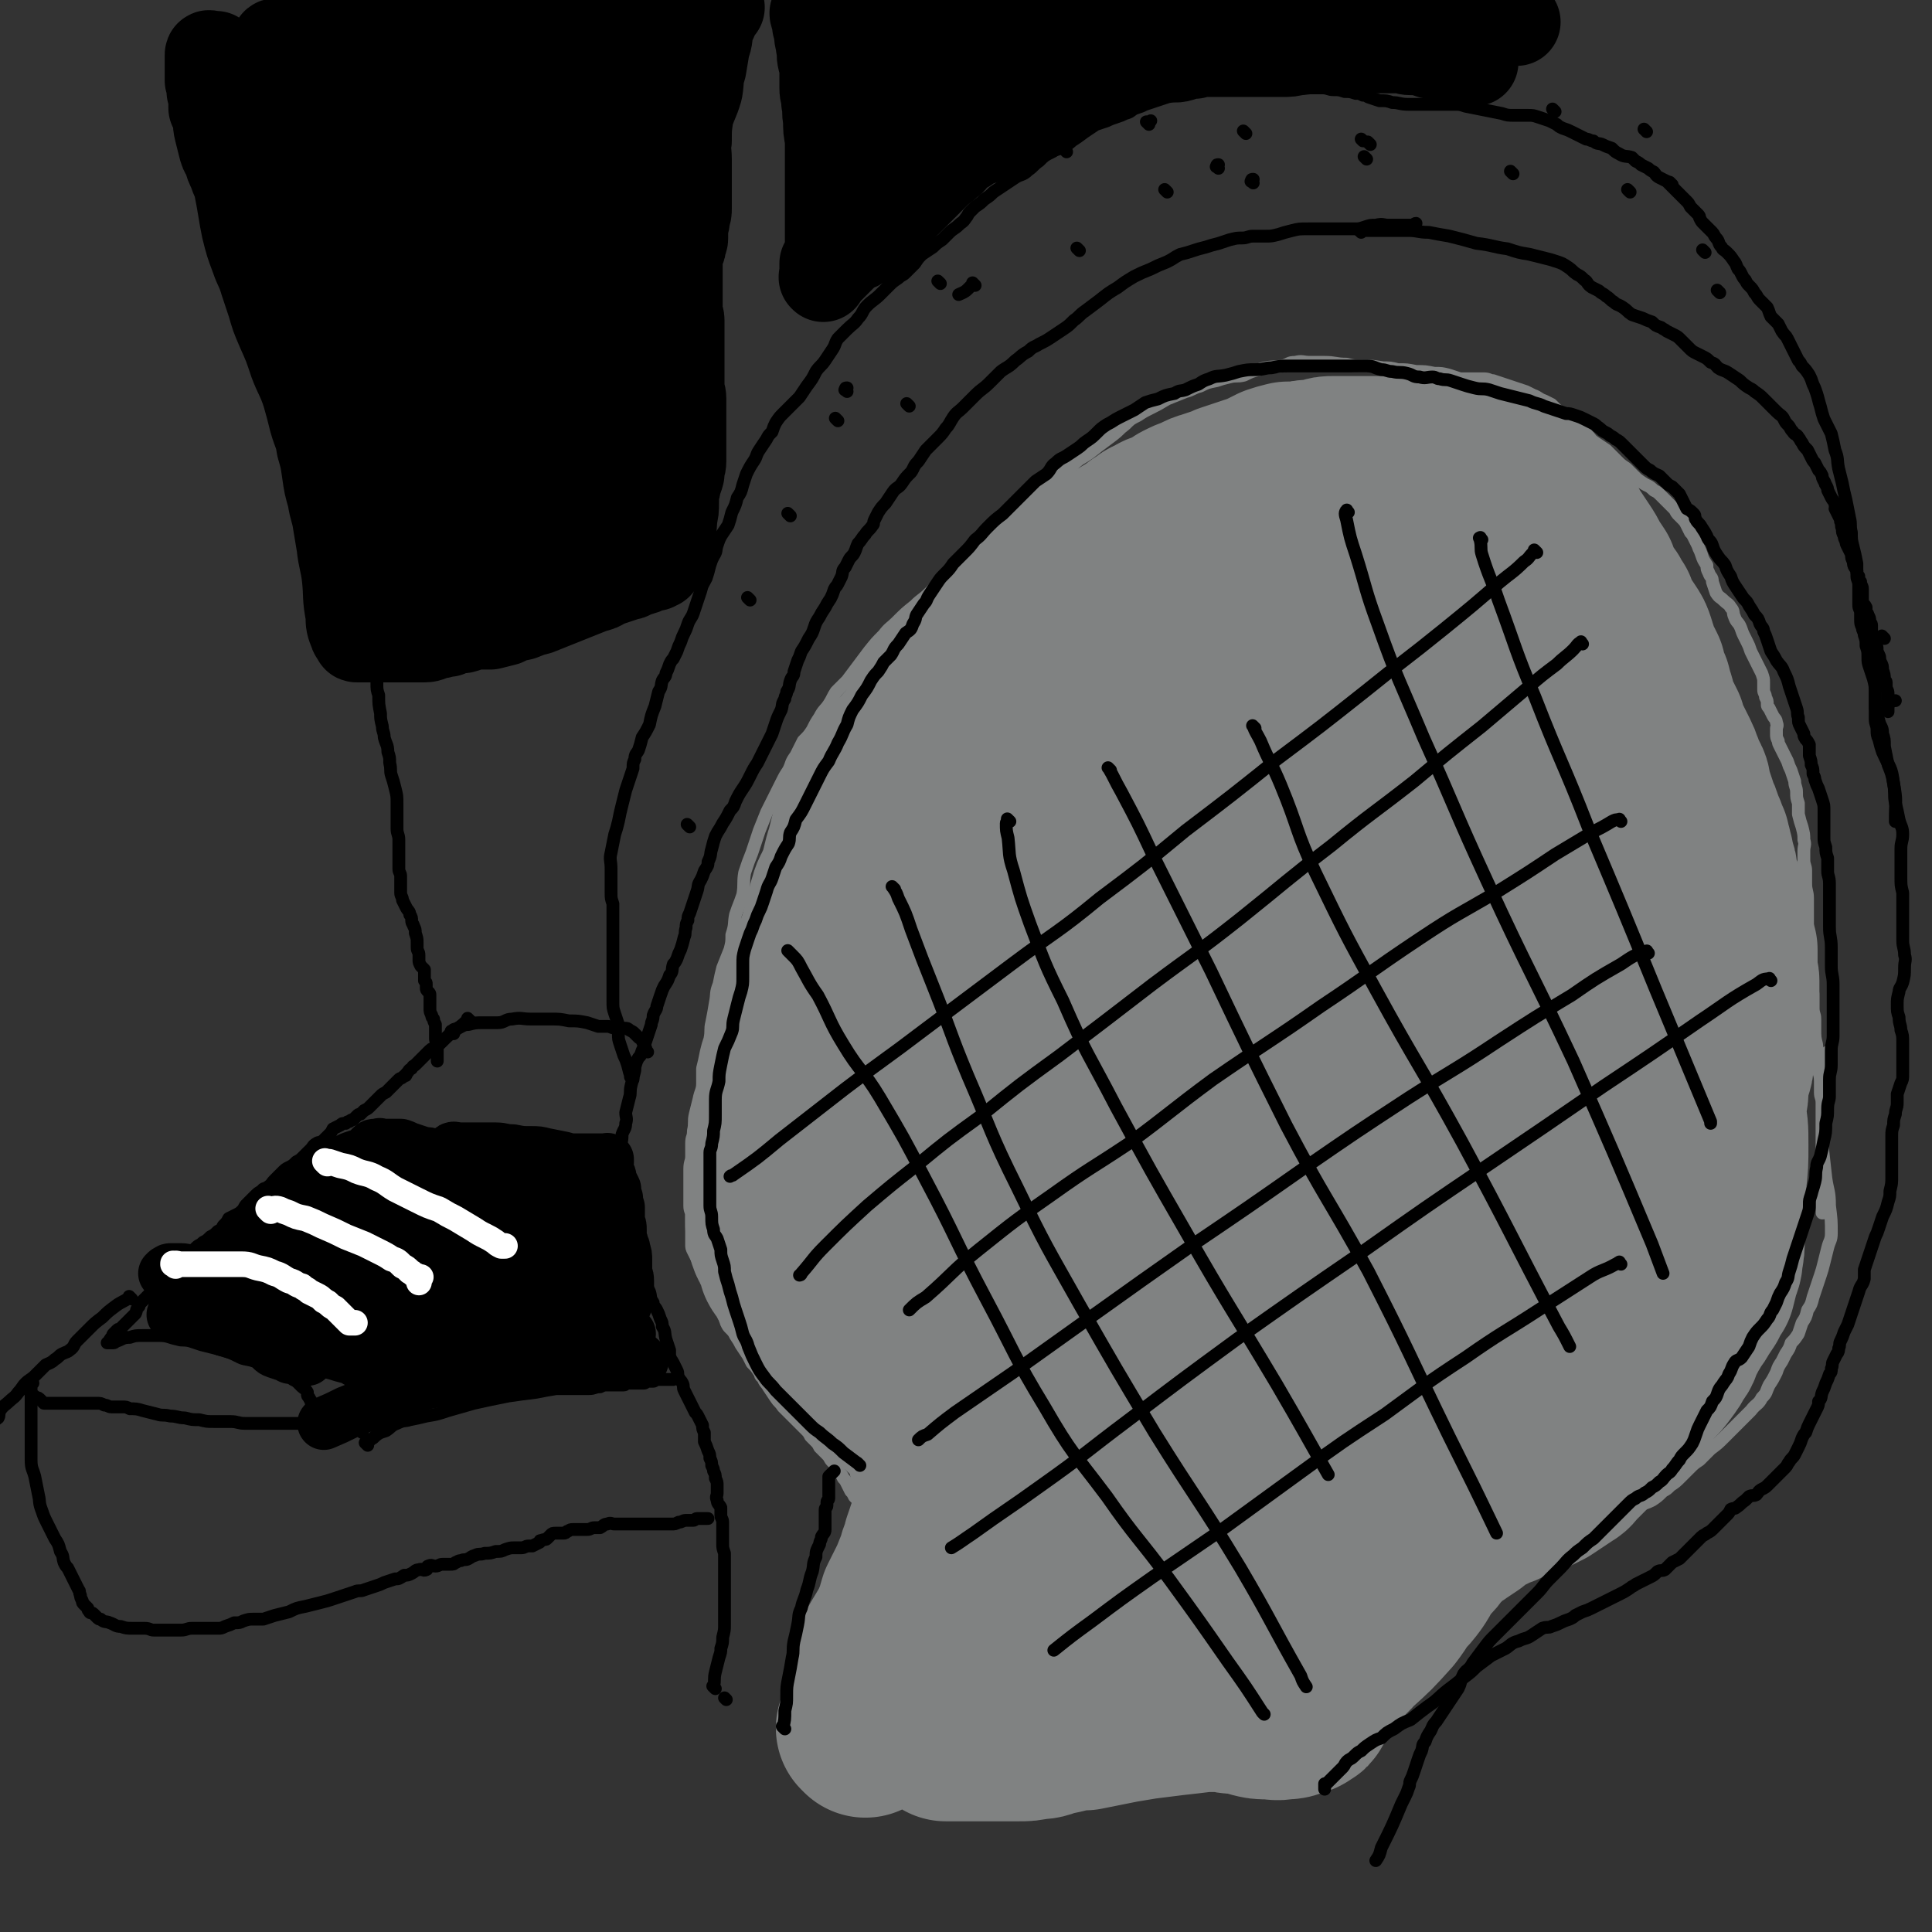 <svg viewBox='0 0 1056 1056' version='1.1' xmlns='http://www.w3.org/2000/svg' xmlns:xlink='http://www.w3.org/1999/xlink'><rect x="0" y="0" width="1056" height="1056" fill="#333333" stroke="none"/><g fill='none' stroke='#808282' stroke-width='7' stroke-linecap='round' stroke-linejoin='round'><path d='M456,911c-1,-1 -2,-1 -1,-1 0,-3 1,-3 2,-6 1,-2 1,-2 2,-4 1,-2 1,-2 2,-5 1,-2 1,-2 2,-4 1,-3 1,-3 2,-5 1,-3 1,-3 2,-5 1,-3 1,-3 2,-5 1,-3 1,-3 2,-6 1,-2 1,-2 2,-5 0,-2 1,-2 1,-4 0,-2 0,-2 0,-4 1,-2 1,-2 1,-4 0,-1 0,-1 0,-2 0,-2 0,-2 0,-3 0,-2 0,-2 0,-3 0,-2 1,-2 1,-3 0,-2 0,-2 0,-4 0,-1 0,-1 0,-2 0,-1 0,-1 0,-2 0,-1 0,-1 0,-2 0,-1 0,-1 0,-3 0,-1 0,-1 -1,-2 0,-1 0,-1 -1,-2 0,-1 -1,-1 -2,-2 -1,-1 -1,-1 -1,-1 -1,-1 -1,-1 -2,-2 -1,-1 -1,-1 -2,-2 -1,-2 -1,-2 -2,-3 -1,-2 -1,-2 -2,-4 -1,-2 -1,-2 -2,-3 -1,-2 -1,-2 -2,-3 -1,-2 -1,-2 -2,-4 -1,-1 -1,-1 -2,-2 -2,-2 -1,-2 -3,-4 -2,-2 -2,-2 -4,-4 -1,-2 -1,-2 -3,-4 -1,-1 -1,-1 -2,-2 -1,-2 -1,-2 -3,-4 -2,-2 -2,-2 -4,-4 -2,-2 -2,-2 -4,-4 -2,-2 -2,-2 -4,-4 -2,-3 -2,-2 -4,-5 -2,-3 -2,-3 -4,-6 -1,-2 -2,-2 -3,-5 -2,-1 -1,-2 -2,-3 -2,-3 -2,-3 -4,-5 -1,-2 -1,-2 -2,-4 -2,-3 -2,-3 -4,-6 -1,-2 -1,-2 -3,-5 -1,-2 -1,-2 -3,-4 -1,-1 -1,-1 -2,-3 -1,-3 -1,-3 -2,-6 -1,-2 -1,-2 -2,-4 -1,-2 -1,-2 -2,-5 -1,-2 0,-2 -2,-4 0,-2 0,-2 -1,-4 -2,-2 -2,-1 -4,-4 -1,-2 0,-2 -1,-5 -1,-2 -1,-1 -2,-3 -1,-2 -1,-2 -2,-4 -1,-2 -1,-2 -1,-4 0,-2 0,-2 0,-4 0,-2 0,-2 0,-4 0,-2 0,-2 0,-4 0,-2 0,-2 0,-4 0,-2 -1,-2 -1,-5 0,-3 0,-3 0,-5 0,-3 0,-3 0,-5 0,-2 0,-2 0,-5 0,-3 0,-3 0,-5 0,-4 1,-4 1,-7 0,-4 0,-4 0,-7 0,-4 1,-3 1,-7 1,-4 0,-5 1,-9 1,-4 1,-4 2,-8 1,-5 2,-5 2,-9 0,-4 0,-4 0,-8 1,-4 1,-4 2,-9 1,-4 1,-4 2,-7 1,-5 0,-5 1,-9 1,-5 1,-5 2,-11 1,-5 0,-5 2,-10 1,-5 1,-5 2,-9 2,-5 2,-5 4,-10 1,-4 1,-4 1,-8 2,-6 1,-6 2,-11 2,-6 2,-5 4,-11 1,-6 0,-6 1,-12 2,-6 2,-6 4,-11 2,-6 2,-6 4,-12 2,-5 2,-5 4,-10 2,-4 2,-4 4,-8 2,-4 2,-4 4,-8 2,-4 2,-4 4,-7 2,-4 1,-4 4,-8 2,-4 2,-4 4,-8 3,-3 3,-3 5,-6 2,-4 2,-4 4,-7 2,-4 3,-4 5,-7 2,-3 2,-4 4,-7 3,-3 3,-3 6,-6 3,-4 3,-4 6,-8 3,-4 3,-4 6,-8 4,-5 4,-5 8,-9 3,-4 4,-4 7,-7 5,-5 5,-5 10,-9 4,-4 4,-3 8,-7 3,-3 3,-3 7,-7 3,-3 2,-3 6,-6 3,-3 3,-2 7,-5 4,-4 4,-3 8,-7 4,-3 3,-3 7,-7 1,-1 1,-1 3,-2 7,-7 7,-7 14,-13 3,-3 3,-4 6,-6 4,-3 4,-3 8,-6 4,-3 4,-4 8,-7 4,-3 4,-4 8,-7 5,-3 5,-3 10,-7 4,-3 4,-3 8,-6 4,-3 3,-3 7,-6 3,-3 3,-3 7,-5 3,-2 3,-2 7,-4 4,-2 4,-2 9,-5 5,-2 5,-2 10,-4 4,-1 4,-2 8,-3 4,-2 4,-2 9,-3 3,-1 3,-1 7,-2 4,-1 4,0 8,-1 4,-2 4,-2 8,-3 6,-2 6,-1 13,-2 4,-1 3,-2 7,-2 4,-1 4,0 8,0 4,0 4,0 8,0 6,0 6,1 12,1 4,1 4,1 9,1 5,0 5,0 11,1 4,0 4,0 8,1 5,0 5,0 10,1 5,0 5,0 10,1 4,0 4,0 8,1 3,1 3,1 6,2 4,0 4,0 8,0 2,0 2,0 5,0 3,0 3,1 5,1 3,1 3,1 6,2 3,1 3,1 6,2 3,1 3,1 6,2 2,1 2,1 4,2 3,1 3,2 6,3 2,1 2,1 4,2 2,2 2,2 4,4 2,2 2,2 5,4 2,2 2,2 4,4 3,2 4,2 6,4 3,3 2,3 5,5 3,2 3,2 6,4 3,3 3,3 6,6 2,2 2,2 5,4 2,2 2,2 4,4 2,2 2,2 5,4 3,2 3,1 6,4 2,1 2,1 4,3 2,2 2,2 4,4 2,2 2,2 3,3 1,1 1,2 2,3 1,1 1,1 2,2 2,2 2,2 3,4 1,2 1,2 2,4 1,1 1,1 2,3 1,2 1,2 2,4 1,3 1,2 2,5 1,3 1,3 3,6 0,2 0,2 1,4 1,3 2,2 2,5 1,3 1,3 2,6 2,3 2,2 4,4 2,2 3,2 4,4 2,2 1,3 2,5 1,3 2,3 3,5 1,2 1,3 2,5 1,2 1,2 2,4 1,2 1,2 2,5 1,2 1,2 2,4 1,2 1,2 2,4 1,2 1,2 2,4 1,3 1,3 1,5 0,2 0,2 0,4 0,2 1,2 1,4 1,2 1,2 1,4 0,1 0,1 1,2 1,2 1,2 2,4 1,2 2,2 2,4 1,2 0,2 0,3 0,2 0,2 0,3 0,2 0,2 1,4 0,1 0,1 1,3 1,2 1,2 2,4 1,2 1,2 2,4 1,3 1,3 2,5 1,3 1,3 2,6 0,3 1,3 1,6 0,3 0,3 1,6 0,3 0,3 0,6 1,4 1,4 2,7 1,4 1,4 1,7 1,3 0,3 0,6 0,3 0,3 0,5 0,3 1,3 1,6 0,4 0,4 0,7 0,4 1,4 1,8 0,3 0,3 0,6 0,3 0,3 0,6 0,2 0,2 0,5 0,4 0,4 0,7 0,3 0,3 1,7 0,3 0,3 1,6 0,3 0,3 0,5 0,3 0,3 0,6 1,3 1,3 1,6 0,3 0,3 0,6 0,3 1,3 1,6 0,3 0,3 0,5 0,5 0,5 1,9 0,3 1,3 1,6 0,4 0,4 0,7 0,3 1,3 1,7 0,3 0,3 0,6 0,3 1,3 1,6 0,3 0,3 0,6 0,4 0,4 0,8 0,5 0,5 0,9 0,5 0,5 0,10 0,4 0,4 0,8 0,4 0,4 0,8 0,3 0,3 0,6 0,2 0,2 0,4 0,0 0,1 0,1 1,0 1,0 2,-1 1,0 1,-1 1,-1 '/><path d='M734,939c-1,-1 -1,-1 -1,-1 -1,-1 0,0 0,0 0,0 0,0 0,0 0,0 0,0 0,0 -1,-1 0,0 0,0 0,0 0,0 0,0 0,0 0,0 0,0 -1,-1 0,0 0,0 7,-7 7,-7 15,-14 6,-6 6,-6 13,-11 5,-4 5,-4 10,-8 6,-4 6,-4 12,-8 8,-6 7,-7 15,-13 8,-6 8,-6 16,-11 7,-6 7,-6 14,-11 5,-3 5,-3 11,-6 4,-3 3,-4 7,-6 4,-2 4,-2 8,-4 3,-2 3,-1 7,-3 4,-2 4,-2 7,-4 3,-1 3,-2 6,-4 3,-1 3,-1 6,-3 2,-1 2,-1 4,-2 3,-1 3,-1 5,-3 3,-1 3,-1 5,-3 2,-1 2,-1 4,-2 3,-1 3,-1 5,-2 3,-2 3,-2 6,-5 2,-1 2,-1 4,-3 3,-2 3,-2 6,-5 2,-2 2,-2 4,-4 3,-3 3,-3 6,-5 3,-3 3,-3 6,-6 4,-3 4,-3 8,-7 4,-4 4,-4 7,-7 4,-4 4,-4 7,-7 3,-4 4,-3 6,-7 3,-3 2,-3 4,-7 2,-3 2,-3 4,-7 1,-3 1,-3 3,-6 1,-2 1,-2 2,-4 2,-3 2,-3 3,-6 2,-2 2,-2 4,-5 1,-3 1,-3 2,-6 2,-3 2,-3 3,-7 2,-3 2,-3 3,-7 1,-3 1,-3 2,-6 1,-3 1,-3 2,-6 1,-3 1,-3 2,-7 1,-4 1,-4 2,-8 1,-4 2,-4 2,-8 0,-7 0,-7 -1,-15 0,-8 -1,-8 -2,-15 -1,-9 -1,-9 -2,-18 0,-7 0,-7 0,-14 0,-6 0,-6 0,-11 1,-4 1,-4 1,-8 1,-4 2,-3 2,-7 1,-3 0,-3 0,-5 0,-2 0,-2 0,-3 0,-2 0,-2 0,-3 '/></g>
<g fill='none' stroke='#808282' stroke-width='95' stroke-linecap='round' stroke-linejoin='round'><path d='M479,914c-1,-1 -1,-1 -1,-1 -1,-1 0,0 0,0 0,0 0,0 0,0 1,-3 1,-3 2,-5 2,-4 2,-4 4,-8 3,-5 3,-5 6,-10 3,-7 3,-7 5,-14 3,-6 3,-6 6,-12 2,-5 2,-5 4,-10 1,-5 2,-5 3,-10 2,-6 2,-6 4,-11 1,-4 1,-4 1,-8 0,-4 0,-4 0,-8 0,-3 0,-3 0,-7 0,-3 0,-3 0,-6 -1,-4 -1,-4 -2,-8 -1,-4 -1,-4 -2,-8 -1,-3 -1,-3 -2,-5 -2,-3 -2,-3 -4,-6 -2,-2 -2,-2 -4,-4 -2,-2 -2,-2 -4,-4 -2,-2 -2,-2 -4,-4 -2,-2 -2,-2 -4,-4 -1,-1 -1,-1 -3,-3 -2,-2 -2,-2 -4,-4 -2,-2 -2,-2 -4,-4 -2,-3 -2,-3 -4,-5 -2,-2 -2,-2 -4,-4 -3,-3 -3,-3 -5,-5 -2,-2 -2,-2 -4,-4 -2,-2 -2,-2 -4,-5 -2,-3 -1,-3 -3,-6 -3,-3 -3,-3 -5,-6 -2,-3 -2,-4 -4,-6 -2,-3 -3,-2 -5,-5 -2,-3 -2,-3 -4,-6 -1,-2 -1,-2 -2,-4 -1,-2 -2,-2 -3,-4 -1,-4 -1,-4 -3,-8 -1,-3 -2,-3 -3,-7 -1,-4 -1,-4 -1,-8 0,-4 0,-4 0,-9 0,-4 0,-4 0,-8 0,-4 0,-4 1,-8 1,-4 1,-4 1,-8 1,-6 0,-6 1,-12 2,-6 3,-6 4,-12 2,-7 2,-7 3,-13 1,-6 1,-6 2,-13 1,-4 1,-4 2,-8 1,-4 1,-4 2,-9 1,-5 1,-5 2,-10 1,-5 1,-5 2,-10 1,-5 0,-5 2,-9 1,-4 1,-4 3,-8 1,-3 1,-4 2,-7 1,-4 0,-4 2,-8 1,-4 1,-4 2,-8 1,-4 1,-4 2,-8 1,-3 1,-4 2,-7 1,-4 2,-4 3,-7 2,-4 2,-4 3,-8 1,-4 1,-4 2,-8 1,-3 1,-3 2,-7 1,-4 1,-4 2,-8 2,-4 2,-4 4,-8 2,-4 2,-4 4,-7 1,-4 2,-4 4,-6 2,-4 2,-4 4,-7 3,-4 3,-4 6,-9 3,-4 3,-4 7,-8 3,-4 3,-4 6,-8 2,-4 3,-3 5,-7 3,-3 3,-4 5,-7 3,-4 2,-4 5,-7 2,-4 3,-3 6,-6 2,-2 2,-2 3,-4 2,-2 3,-2 4,-4 2,-3 2,-4 4,-6 3,-3 3,-3 6,-6 3,-3 3,-3 6,-6 3,-3 3,-3 6,-6 3,-3 3,-3 6,-5 4,-3 4,-3 7,-6 3,-3 3,-3 6,-5 4,-3 4,-3 8,-6 3,-3 3,-3 6,-6 4,-3 4,-3 9,-6 4,-3 4,-3 9,-6 5,-3 5,-3 10,-6 5,-3 5,-3 9,-6 4,-2 3,-3 7,-4 4,-3 4,-2 9,-4 3,-2 3,-2 6,-4 4,-2 4,-2 7,-3 3,-1 3,-2 7,-3 3,-1 3,-1 6,-2 3,-1 3,-1 5,-2 3,-1 3,-1 6,-2 3,-1 3,-1 6,-2 3,-1 3,-1 6,-2 4,-2 4,-2 8,-4 3,-1 3,-1 7,-2 3,0 3,0 7,0 3,-1 3,-1 6,-1 3,0 3,0 6,-1 3,-1 3,-1 6,-1 2,0 2,0 4,0 3,0 3,0 6,0 4,0 4,0 7,0 3,0 3,0 6,0 3,0 3,0 6,0 3,0 3,0 6,0 3,0 3,0 6,1 3,1 3,1 6,2 3,0 4,0 7,1 3,0 3,1 6,2 3,0 3,0 7,1 3,0 3,1 7,1 4,1 4,1 7,2 3,1 3,1 6,2 3,1 3,1 7,2 3,1 3,1 6,2 2,1 2,1 5,2 3,1 3,1 5,2 2,1 2,1 4,3 2,2 2,2 4,4 2,2 2,2 4,4 2,3 2,3 3,6 2,3 2,3 4,6 2,3 2,3 4,6 2,3 2,3 4,7 2,3 2,3 4,6 1,3 1,3 2,6 2,4 3,4 5,7 1,2 1,2 3,5 0,2 0,2 1,3 1,2 1,2 2,4 2,3 2,3 4,6 2,3 2,3 3,6 1,3 1,3 2,7 2,4 2,4 4,8 1,5 1,5 3,9 1,4 1,4 2,7 1,4 0,4 2,7 0,2 1,2 2,4 1,2 1,2 2,4 0,2 0,2 1,4 1,2 1,2 2,4 1,2 1,2 2,4 1,2 1,2 2,4 1,2 1,2 2,5 1,2 1,3 2,5 1,2 1,2 2,4 1,2 0,3 1,5 1,3 1,3 2,6 1,3 1,3 2,6 1,2 1,2 2,5 1,3 1,3 2,5 1,3 1,3 2,5 0,2 0,2 1,4 0,2 0,2 1,4 0,1 0,1 0,3 1,1 1,1 1,2 1,3 1,2 1,5 1,2 0,2 0,4 1,2 1,1 2,3 1,3 1,3 2,5 1,3 1,3 1,6 0,3 0,3 1,6 1,3 1,3 2,6 1,3 0,3 1,6 1,3 1,3 2,5 0,3 0,3 0,6 0,3 0,3 0,6 0,3 1,3 1,5 0,2 0,2 0,4 0,2 0,2 0,4 0,2 0,2 0,4 0,2 0,2 0,4 0,2 0,2 0,5 0,2 -1,2 -1,4 0,2 0,2 0,3 0,2 0,2 0,4 0,3 -1,3 -1,5 -1,3 -1,3 -1,6 0,3 0,3 -1,6 -1,3 -1,3 -2,5 0,4 0,4 0,7 0,3 -1,3 -1,6 0,3 0,3 -1,6 0,3 -1,3 -2,6 0,3 0,3 -1,6 -1,4 -1,4 -1,8 -1,4 -1,4 -1,7 -1,4 0,4 -1,8 -1,5 -1,5 -2,9 -1,3 -1,3 -2,7 -1,2 0,3 -1,5 -1,3 -1,3 -2,6 -1,3 -1,3 -2,5 -1,2 -1,2 -2,5 -1,2 -1,2 -2,4 -1,2 -1,2 -3,5 -1,2 -1,2 -3,4 -1,3 -1,3 -3,6 -2,3 -2,3 -4,6 -2,3 -2,3 -4,6 -2,3 -2,2 -5,5 -2,3 -2,3 -5,6 -3,3 -3,3 -6,6 -2,3 -3,3 -5,6 -2,2 -1,3 -3,5 -2,3 -2,3 -4,5 -3,3 -3,3 -5,5 -2,2 -3,2 -5,4 -2,2 -2,2 -4,5 -3,3 -3,3 -5,5 -3,3 -2,3 -5,5 -2,2 -2,1 -4,3 -2,2 -3,2 -5,4 -3,3 -3,3 -6,6 -3,2 -3,2 -6,5 -2,2 -2,2 -4,4 -3,2 -2,2 -5,4 -2,2 -2,2 -5,4 -2,1 -2,1 -3,2 -2,2 -3,2 -4,3 -2,2 -2,2 -4,4 -3,3 -3,3 -5,5 -2,2 -2,1 -4,3 -2,2 -2,2 -5,4 -2,1 -2,1 -5,3 -2,1 -2,1 -4,3 -2,1 -2,1 -4,2 -2,2 -2,1 -4,3 -2,1 -3,1 -4,2 -2,2 -2,3 -4,5 -2,2 -2,2 -4,4 -2,2 -2,2 -4,4 -2,2 -2,2 -4,4 -2,2 -2,2 -3,5 -2,2 -2,2 -3,5 -2,2 -2,2 -3,5 -2,3 -2,3 -3,5 -1,2 -1,3 -2,5 -1,2 -1,2 -2,4 -1,2 -1,2 -2,4 -1,2 -1,2 -2,4 -1,3 -1,3 -2,6 -2,3 -2,3 -4,5 -1,3 -1,3 -2,6 -1,3 0,3 -1,5 -1,3 -1,3 -2,5 -1,1 -2,1 -2,2 -1,1 -1,1 -1,2 0,1 0,1 -1,2 0,1 0,1 -1,2 0,0 0,0 0,0 0,-1 0,-1 0,-3 0,-1 1,-1 2,-2 0,-1 0,-1 1,-2 1,-1 1,-1 2,-2 1,-1 1,-1 3,-2 6,-6 7,-5 13,-12 10,-9 10,-9 19,-19 3,-4 3,-4 6,-9 4,-4 4,-4 7,-8 2,-3 2,-3 4,-7 2,-2 2,-3 4,-5 3,-3 3,-3 5,-6 3,-3 3,-3 6,-6 3,-3 3,-2 7,-5 3,-2 3,-2 6,-4 2,-2 2,-2 5,-4 3,-2 3,-2 6,-3 3,-2 3,-2 7,-3 3,-2 4,-2 7,-3 4,-2 4,-1 8,-3 4,-2 4,-2 8,-4 3,-2 3,-2 6,-4 3,-2 3,-2 6,-4 2,-1 2,-2 4,-4 2,-2 2,-2 5,-5 2,-2 2,-2 4,-4 3,-3 3,-3 6,-6 3,-3 3,-3 6,-6 3,-3 3,-3 6,-6 4,-4 4,-4 8,-8 3,-4 3,-4 6,-8 4,-4 4,-4 7,-8 3,-4 3,-4 5,-8 3,-3 2,-4 4,-8 2,-3 2,-4 4,-7 2,-4 3,-4 5,-8 2,-3 2,-3 4,-6 2,-4 2,-4 4,-7 1,-4 1,-4 2,-8 1,-4 2,-4 2,-8 1,-5 1,-5 1,-11 0,-7 0,-7 0,-14 0,-8 1,-8 1,-17 1,-9 1,-9 1,-19 0,-10 0,-10 -2,-20 -1,-10 -1,-10 -4,-19 -3,-13 -4,-13 -8,-25 -4,-12 -4,-12 -8,-24 -3,-11 -4,-11 -6,-22 -3,-16 -2,-16 -4,-31 -1,-15 0,-15 -3,-29 -2,-14 -2,-14 -6,-28 -4,-16 -4,-16 -10,-31 -5,-11 -5,-11 -11,-21 -4,-9 -4,-9 -8,-17 -4,-8 -4,-8 -8,-15 -3,-7 -3,-7 -7,-13 -5,-6 -4,-7 -9,-13 -4,-5 -5,-5 -10,-10 -6,-5 -6,-6 -12,-10 -8,-6 -9,-6 -17,-10 -8,-4 -9,-4 -17,-7 -7,-2 -8,-1 -15,-3 -6,-1 -6,-1 -11,-1 -6,0 -6,0 -11,1 -6,0 -6,0 -11,2 -4,0 -4,0 -8,2 -5,2 -4,2 -9,5 -6,4 -6,4 -12,8 -10,8 -10,8 -20,16 -12,8 -12,8 -23,16 -13,11 -14,11 -26,22 -13,12 -13,13 -26,26 -10,10 -10,10 -20,22 -10,11 -10,11 -19,24 -9,12 -9,12 -18,24 -7,11 -7,11 -14,22 -6,11 -7,11 -12,24 -5,12 -5,12 -9,25 -5,13 -5,13 -9,26 -4,15 -4,15 -8,29 -4,13 -4,13 -8,26 -4,15 -6,14 -9,29 -3,14 -2,15 -3,29 0,10 0,10 0,21 0,10 -1,11 1,21 2,12 3,12 6,23 3,9 2,10 5,19 3,7 2,8 6,15 2,4 2,5 6,8 4,3 4,5 10,6 10,1 12,2 22,-2 19,-9 19,-11 35,-25 17,-15 16,-16 30,-33 16,-20 16,-20 29,-42 13,-20 13,-20 23,-42 12,-24 11,-25 20,-49 12,-29 13,-29 23,-58 9,-26 8,-26 15,-53 7,-25 7,-26 14,-51 5,-20 7,-20 11,-40 3,-15 2,-15 3,-30 1,-11 1,-11 1,-21 0,-4 0,-4 0,-8 0,-1 1,-2 0,-3 0,0 -1,-1 -2,0 -2,2 -2,2 -3,5 -6,8 -5,8 -12,16 -17,21 -18,20 -36,41 -16,19 -16,20 -32,40 -14,18 -15,18 -29,37 -13,18 -14,18 -25,37 -13,21 -12,22 -21,45 -11,25 -11,25 -21,51 -7,20 -7,19 -14,40 -5,19 -5,19 -10,38 -3,14 -3,14 -6,28 -2,9 -2,9 -3,18 -1,4 -1,4 -1,9 0,2 -1,3 0,5 0,1 1,1 3,1 3,-1 3,-1 7,-3 12,-8 12,-8 23,-17 19,-17 19,-16 36,-36 17,-20 17,-20 32,-43 15,-23 15,-23 28,-48 14,-26 13,-27 27,-54 14,-27 14,-27 28,-55 10,-19 10,-19 19,-39 7,-16 7,-16 15,-33 4,-11 5,-10 9,-21 3,-9 2,-10 5,-19 2,-5 3,-5 4,-11 1,-3 0,-3 0,-6 0,-1 0,-1 -1,-1 -2,0 -3,-1 -4,1 -9,7 -9,8 -17,16 -17,19 -18,19 -35,39 -16,20 -16,20 -31,41 -14,21 -14,21 -27,42 -13,23 -13,23 -24,47 -11,23 -11,23 -20,46 -9,20 -10,20 -16,41 -6,22 -5,22 -9,44 -3,14 -3,14 -4,28 -1,13 0,13 0,27 0,8 0,8 1,17 1,5 1,6 3,11 2,5 2,5 5,10 3,4 3,5 7,6 8,4 9,5 17,4 10,-1 11,-2 19,-8 18,-15 19,-16 34,-35 21,-26 21,-27 37,-56 17,-30 15,-31 29,-62 11,-26 11,-26 22,-53 8,-23 8,-23 16,-46 8,-23 8,-23 16,-46 6,-23 5,-23 12,-45 5,-18 4,-18 10,-35 4,-12 5,-12 10,-24 1,-4 1,-4 2,-8 0,-2 0,-4 0,-3 -1,1 -2,3 -3,6 -6,18 -5,19 -12,37 -7,21 -7,21 -15,41 -11,25 -13,24 -23,49 -12,28 -12,28 -21,56 -9,25 -9,25 -15,50 -5,22 -4,22 -8,44 -3,22 -4,22 -6,44 -3,26 -1,26 -4,51 -1,13 -3,13 -4,26 0,10 1,10 1,19 0,4 0,4 0,9 0,1 -1,2 0,2 3,0 4,0 7,-3 13,-14 13,-15 25,-31 19,-27 20,-27 36,-55 14,-24 13,-24 25,-49 11,-25 11,-25 21,-50 9,-22 10,-22 17,-45 6,-16 5,-16 10,-33 3,-12 3,-12 5,-25 1,-9 1,-9 1,-17 0,-5 0,-5 0,-10 0,-3 0,-3 0,-7 0,-3 0,-3 0,-7 0,-1 0,-1 0,-2 0,-1 0,-2 0,-2 -1,1 -2,2 -2,5 0,13 1,13 2,26 1,28 2,28 2,56 0,28 0,28 -1,56 -2,21 -2,22 -5,43 -3,17 -3,17 -7,34 -3,11 -3,11 -7,22 -3,8 -4,8 -8,15 -3,7 -3,7 -8,14 -1,3 -1,3 -4,5 -1,1 -1,0 -2,0 -1,0 -2,1 -2,0 -1,-1 -2,-1 -2,-3 0,-4 0,-4 1,-8 6,-19 7,-19 13,-38 5,-16 6,-16 11,-32 4,-13 4,-13 7,-27 3,-10 3,-10 5,-20 1,-7 1,-7 2,-14 1,-5 0,-5 2,-10 0,-3 0,-3 2,-5 1,-2 1,-2 3,-4 2,-1 2,-1 5,-1 1,0 2,0 3,0 2,1 2,2 2,3 1,4 0,4 0,9 0,9 1,9 0,17 -1,11 0,11 -2,21 -2,12 -2,12 -5,24 -4,13 -4,14 -9,27 -6,14 -7,14 -15,27 -9,15 -10,15 -21,29 -9,13 -9,13 -19,25 -7,9 -7,8 -15,16 -9,9 -9,9 -17,18 -9,9 -9,9 -18,19 -7,8 -6,9 -14,17 -7,8 -7,7 -15,14 -9,9 -9,9 -19,18 -8,7 -8,7 -16,14 -6,4 -6,4 -12,9 -7,6 -7,6 -14,13 -8,7 -8,7 -16,13 -7,6 -7,5 -14,11 -5,4 -5,4 -10,8 -4,3 -4,3 -9,5 -3,1 -3,1 -6,1 -2,0 -2,0 -4,0 -1,0 -1,0 -2,0 -1,0 -1,0 -2,0 -1,0 -1,-1 -2,-2 -1,-1 -1,-1 -2,-2 -1,-1 -1,0 -2,-2 0,-1 -1,-1 -1,-2 0,-3 1,-3 1,-7 2,-7 1,-8 4,-15 4,-13 4,-13 9,-26 6,-15 5,-15 13,-29 9,-16 11,-15 21,-30 10,-14 10,-14 19,-28 8,-11 8,-11 16,-22 4,-5 4,-5 8,-11 1,-2 1,-2 3,-4 0,0 0,0 1,-1 0,0 0,0 0,0 -1,3 -1,4 -2,7 -2,3 -2,3 -5,6 -5,7 -5,7 -11,14 -12,13 -12,13 -23,26 -10,11 -10,11 -19,22 -7,7 -8,6 -14,13 -7,7 -6,7 -13,14 -4,5 -4,5 -9,10 -3,3 -3,3 -6,6 -3,3 -3,3 -6,5 -2,2 -2,2 -4,4 -2,2 -2,2 -4,4 -2,2 -1,2 -3,5 -1,2 -1,2 -3,4 -1,1 -1,1 -2,2 -2,2 -2,2 -3,3 -1,1 -1,1 -2,2 -1,1 -1,1 -3,3 -1,1 -1,1 -3,3 '/><path d='M473,946c-1,-1 -1,-1 -1,-1 -1,-1 0,0 0,0 0,0 0,0 0,0 3,-2 3,-2 6,-4 6,-2 6,-2 11,-4 7,-1 7,-2 14,-3 7,-1 8,-1 15,-2 9,-1 9,-1 18,-2 9,-1 9,-1 17,-2 9,-2 9,-2 17,-3 7,-1 7,-1 14,-1 6,0 6,0 12,0 6,0 6,0 11,0 5,0 5,0 10,0 4,0 4,0 8,0 5,0 5,0 9,0 4,0 4,0 9,0 4,0 4,0 9,0 4,0 4,0 8,0 5,0 5,1 10,2 4,0 4,0 9,0 4,0 4,0 7,0 3,0 3,0 6,0 3,0 3,0 5,0 3,0 3,0 6,0 3,0 3,0 6,0 1,0 1,0 2,0 1,0 1,0 2,0 1,0 1,0 2,0 0,0 0,0 0,0 0,0 0,0 0,0 0,-1 0,0 0,0 0,0 0,0 0,1 0,1 0,1 0,2 0,1 0,1 -1,2 0,1 0,1 -1,1 -2,2 -2,2 -4,2 -4,2 -4,2 -7,2 -5,1 -5,0 -9,0 -4,0 -4,0 -8,-1 -3,-1 -2,-2 -5,-2 -3,-1 -3,0 -5,0 -4,0 -4,-1 -7,-1 -5,0 -5,0 -10,0 -8,1 -8,1 -17,2 -8,1 -8,1 -16,2 -6,1 -6,1 -12,2 -5,1 -5,1 -10,2 -5,1 -5,1 -10,2 -4,0 -4,0 -9,1 -4,1 -4,1 -9,2 -4,1 -4,2 -9,2 -5,1 -5,1 -9,1 -6,0 -6,0 -11,0 -6,0 -6,0 -11,0 -4,0 -4,0 -8,0 -2,0 -2,0 -4,0 -2,0 -2,0 -3,0 -1,0 -1,0 -2,0 0,0 0,0 -1,0 0,0 0,0 0,0 '/></g>
<g fill='none' stroke='#000000' stroke-width='7' stroke-linecap='round' stroke-linejoin='round'><path d='M397,929c-1,-1 -1,-1 -1,-1 '/><path d='M391,923c-1,-1 -1,-1 -1,-1 -1,-1 0,0 0,0 0,0 0,0 0,0 0,0 0,0 0,0 -1,-1 0,0 0,0 0,0 0,0 0,0 1,-4 0,-4 1,-8 1,-4 1,-4 2,-8 1,-3 1,-3 1,-5 1,-3 1,-3 1,-6 1,-4 1,-4 1,-7 0,-3 0,-3 0,-6 0,-2 0,-2 0,-5 0,-2 0,-2 0,-4 0,-2 0,-2 0,-5 0,-1 0,-1 0,-3 0,-3 0,-3 0,-5 0,-3 0,-3 0,-6 0,-3 0,-3 0,-5 -1,-3 -1,-3 -1,-5 0,-2 0,-2 0,-4 0,-2 0,-2 0,-4 0,-2 0,-2 0,-4 0,-2 -1,-2 -1,-4 0,-2 0,-2 0,-4 -1,-2 -2,-2 -2,-4 -1,-2 0,-2 0,-4 0,-2 0,-2 0,-4 0,-2 0,-2 -1,-4 0,-2 0,-2 -1,-4 0,-1 0,-1 -1,-3 0,-2 0,-2 -1,-4 0,-2 0,-2 -1,-4 -1,-3 -1,-3 -2,-5 0,-2 0,-2 0,-5 -1,-2 -1,-2 -1,-4 -1,-2 -1,-2 -2,-4 -1,-2 -1,-2 -2,-3 -1,-2 -1,-2 -2,-4 -1,-2 -1,-2 -2,-4 -1,-2 -1,-2 -2,-4 -1,-2 0,-2 -1,-4 -1,-2 -1,-1 -2,-3 -1,-2 0,-2 -1,-4 -1,-2 -1,-2 -2,-4 -1,-2 -1,-1 -2,-4 0,-1 0,-1 0,-3 -1,-3 -1,-3 -2,-6 -1,-4 0,-4 -2,-7 0,-2 0,-2 -1,-4 -1,-3 -1,-3 -2,-5 -1,-2 -2,-2 -2,-4 -2,-3 -1,-3 -2,-6 -1,-2 -1,-2 -2,-3 -1,-3 -1,-3 -2,-6 -1,-4 -1,-4 -2,-7 -1,-4 -2,-4 -3,-8 -1,-3 -1,-3 -2,-6 -1,-3 -1,-3 -2,-6 -1,-2 -1,-2 -2,-5 -1,-4 -1,-4 -2,-7 0,-3 0,-3 0,-6 0,-2 0,-2 0,-4 0,-3 0,-3 0,-5 0,-2 0,-2 0,-4 0,-2 0,-2 0,-4 0,-2 0,-2 0,-4 0,-2 1,-2 1,-5 1,-3 1,-3 1,-6 1,-3 2,-3 2,-6 1,-3 0,-3 0,-6 1,-4 1,-4 2,-8 1,-3 0,-3 1,-7 1,-4 1,-4 2,-8 0,-2 0,-2 1,-5 1,-2 1,-2 2,-3 1,-3 1,-3 2,-5 1,-3 1,-3 2,-6 1,-3 1,-3 2,-6 0,-2 1,-2 1,-5 1,-3 2,-3 2,-5 1,-3 1,-3 2,-6 1,-3 1,-3 2,-5 2,-3 2,-3 3,-6 2,-2 1,-3 2,-6 1,-1 1,-1 2,-3 1,-3 1,-3 2,-5 1,-3 1,-3 2,-7 1,-2 0,-2 1,-5 0,-2 0,-2 1,-4 0,-2 0,-2 1,-4 1,-3 1,-3 2,-6 1,-3 1,-3 2,-6 1,-3 0,-3 2,-6 1,-2 1,-2 2,-5 2,-3 2,-3 2,-5 2,-4 1,-4 2,-7 1,-4 1,-4 2,-7 2,-4 2,-3 4,-7 2,-3 2,-3 4,-7 2,-2 2,-2 3,-5 2,-4 2,-4 4,-7 2,-3 2,-3 4,-7 2,-4 2,-4 4,-7 2,-4 2,-4 4,-8 2,-4 2,-4 4,-8 1,-3 1,-3 2,-6 1,-3 1,-3 3,-7 1,-3 0,-3 2,-6 0,-2 1,-2 1,-4 2,-3 1,-3 2,-6 1,-3 2,-2 2,-5 1,-3 1,-3 2,-6 1,-2 1,-2 2,-5 2,-3 2,-3 4,-7 2,-3 2,-3 3,-6 1,-3 1,-3 3,-6 1,-2 1,-2 3,-5 1,-2 1,-2 3,-5 1,-2 1,-2 2,-5 1,-2 1,-1 2,-3 1,-2 1,-2 2,-4 1,-3 0,-3 2,-5 1,-2 1,-2 2,-4 1,-2 2,-2 3,-4 1,-2 1,-3 2,-5 2,-2 2,-3 4,-5 1,-2 2,-2 4,-5 1,-1 0,-1 1,-3 1,-2 1,-2 2,-4 2,-3 2,-3 4,-5 2,-3 2,-3 4,-6 2,-3 3,-2 5,-5 2,-3 2,-3 5,-6 2,-3 1,-3 4,-6 2,-3 2,-3 4,-6 3,-3 3,-3 6,-6 3,-3 3,-3 5,-6 2,-2 2,-3 4,-6 2,-3 3,-3 5,-5 4,-4 4,-4 7,-7 4,-4 4,-3 8,-7 3,-3 3,-3 6,-6 4,-3 4,-2 8,-6 3,-2 3,-3 7,-5 3,-3 3,-2 6,-4 4,-2 4,-2 7,-4 3,-2 3,-2 6,-4 3,-2 3,-2 6,-5 3,-2 3,-3 6,-5 4,-3 4,-3 8,-6 5,-4 5,-4 10,-7 4,-3 4,-3 9,-6 4,-2 4,-2 9,-4 4,-2 4,-2 9,-4 4,-2 3,-2 7,-4 4,-1 4,-1 7,-2 3,-1 3,-1 7,-2 3,-1 3,-1 7,-2 3,-1 3,-1 6,-2 4,-1 4,-1 7,-1 3,0 3,-1 6,-1 3,0 3,0 7,0 3,0 3,0 7,-1 3,-1 3,-1 7,-2 4,-1 4,-1 9,-1 4,0 4,0 9,0 4,0 4,0 8,0 4,0 4,0 8,0 3,0 3,0 6,-1 3,-1 3,-1 6,-1 4,-1 4,0 7,0 3,0 3,0 6,0 1,0 1,0 2,0 2,0 2,0 3,0 1,0 1,0 2,0 1,0 1,-1 2,-1 0,0 0,0 0,0 '/><path d='M744,127c-1,-1 -1,-1 -1,-1 -1,-1 0,0 0,0 0,0 0,0 0,0 0,0 0,0 0,0 -1,-1 0,0 0,0 4,0 4,0 8,0 4,0 4,0 8,0 5,0 5,0 11,0 5,0 5,1 11,1 5,1 5,1 11,2 8,2 8,2 15,4 9,1 9,2 17,3 6,2 6,2 12,3 4,1 4,1 8,2 4,1 4,1 7,2 3,1 3,1 6,3 3,2 2,2 5,4 2,1 2,1 4,3 2,1 1,2 4,4 2,1 2,1 4,2 2,2 2,1 4,3 2,1 2,2 4,3 2,2 2,1 5,3 3,2 2,2 5,4 3,1 3,1 6,2 2,1 2,1 5,2 2,2 2,2 5,3 1,1 2,1 3,2 2,1 2,1 4,2 2,1 2,1 4,3 2,2 2,2 4,4 2,2 2,2 4,3 2,1 2,1 4,2 2,1 2,1 4,3 3,1 2,1 4,3 3,2 3,1 6,3 3,2 3,2 6,4 2,2 2,2 5,4 2,1 2,1 3,2 3,2 3,2 5,4 2,2 2,2 4,4 2,2 2,2 3,3 2,2 3,2 4,4 1,2 1,2 2,3 2,2 1,2 3,4 1,2 2,1 3,3 1,1 1,2 2,3 1,2 1,2 3,4 1,2 1,2 2,4 1,2 1,2 2,3 1,2 1,2 2,4 1,1 1,1 2,3 0,1 0,1 1,3 1,1 0,1 1,2 1,2 1,2 1,3 1,2 1,2 2,4 1,2 2,2 2,4 1,1 0,1 0,2 1,2 1,2 2,4 1,2 1,2 1,3 1,2 0,2 1,4 0,2 0,2 1,4 0,1 0,1 1,3 0,1 0,1 1,3 1,2 1,2 2,4 0,2 0,2 1,4 0,3 1,3 2,5 0,2 0,2 1,3 0,2 0,2 1,3 0,2 1,2 1,4 0,2 0,2 0,4 0,1 0,1 0,3 1,2 1,1 2,3 0,1 0,1 0,2 0,1 1,1 1,2 1,2 1,2 1,3 0,2 1,1 1,3 0,1 0,1 0,3 0,1 0,1 0,3 0,1 0,1 1,3 1,2 1,2 2,3 0,2 0,2 1,4 1,2 0,2 1,4 1,2 1,2 1,4 1,3 1,3 1,5 0,1 1,1 1,2 0,1 0,1 0,2 0,2 1,2 1,4 0,2 0,2 0,4 0,1 0,1 0,2 0,1 0,1 0,2 0,1 0,2 0,2 0,-1 0,-2 0,-3 0,-1 0,-1 0,-1 0,0 0,0 0,0 0,0 -1,-1 0,-1 0,0 0,0 1,0 2,-1 2,-1 3,-1 0,0 0,0 0,0 '/><path d='M1030,349c-1,-1 -1,-1 -1,-1 -1,-1 0,0 0,0 -1,1 -2,1 -3,3 -1,1 -1,2 -1,3 0,3 0,3 0,5 0,3 0,3 0,6 0,3 0,3 0,7 0,4 0,4 0,8 0,3 0,3 0,7 1,3 1,3 2,7 1,4 2,3 2,7 1,3 1,3 1,7 1,5 1,5 2,10 2,5 2,5 3,10 1,6 0,6 1,11 1,4 1,4 2,9 1,4 2,4 2,8 0,4 -1,4 -1,8 0,4 0,4 0,7 0,4 0,4 0,8 0,5 0,5 1,9 0,5 0,5 0,9 0,4 0,4 0,9 0,4 0,4 0,8 0,4 1,4 1,8 1,3 0,3 0,7 0,4 0,4 -1,8 -1,3 -2,3 -2,5 -1,4 -1,4 -1,7 0,4 0,4 1,7 0,4 1,4 1,7 1,3 1,3 1,7 0,3 0,3 0,6 0,2 0,2 0,5 0,3 0,3 0,6 0,3 0,3 -1,5 -1,3 -1,3 -2,6 0,2 0,3 0,5 0,3 -1,3 -1,6 -1,3 -1,3 -1,6 -1,3 -1,3 -1,6 0,3 0,3 0,6 0,5 0,5 0,10 0,3 0,3 0,6 0,4 0,4 -1,8 0,3 0,3 -1,6 -1,4 -1,4 -3,8 -1,3 -1,3 -2,6 -1,3 -1,3 -2,5 -1,3 -1,3 -2,6 -1,3 -1,3 -2,6 -1,3 -1,3 -2,6 0,2 0,3 0,5 -1,4 -2,3 -3,7 -1,3 -1,3 -2,6 -1,3 -1,3 -2,6 -1,3 -1,3 -2,6 -1,2 -1,2 -2,4 -1,3 -1,3 -2,5 -1,2 0,2 -1,4 0,1 0,2 -1,3 -1,2 -1,2 -2,4 -1,2 0,2 -1,4 0,2 0,2 -1,3 -1,3 -1,3 -2,5 -1,3 -1,3 -2,5 -1,3 0,3 -2,5 0,2 0,2 -1,4 -1,2 -1,2 -2,4 -1,2 -1,2 -2,4 -1,2 -1,2 -2,5 -1,1 -1,1 -2,3 -1,3 -1,3 -2,5 -1,2 -1,2 -2,4 -1,2 -2,2 -3,4 -1,1 -1,2 -2,3 -2,2 -2,2 -4,4 -1,1 -1,1 -3,3 -1,1 -1,1 -2,2 -2,2 -2,2 -4,3 -2,1 -2,2 -3,3 -2,1 -2,0 -4,1 -1,1 -1,1 -2,2 -3,2 -2,2 -5,4 -1,1 -1,0 -3,1 -1,2 -1,2 -2,3 -2,2 -2,2 -4,4 -2,2 -2,2 -3,3 -2,2 -2,2 -4,3 -1,1 -2,1 -3,2 -1,1 -1,1 -3,3 -1,1 -1,1 -3,3 -1,1 -1,1 -3,3 -1,1 -1,1 -3,3 -2,1 -2,1 -4,2 -2,2 -2,2 -4,4 -2,1 -2,0 -4,1 -2,2 -2,2 -4,3 -2,1 -2,1 -4,2 -2,1 -2,1 -4,2 -1,1 -2,1 -3,2 -3,2 -3,2 -5,3 -2,1 -2,1 -4,2 -2,1 -2,1 -4,2 -2,1 -2,1 -4,2 -2,1 -2,1 -4,2 -2,1 -2,1 -5,2 -2,1 -2,1 -4,2 -1,1 -1,1 -3,2 -3,1 -3,1 -5,2 -2,1 -2,1 -5,2 -2,1 -2,0 -5,1 -3,2 -3,2 -6,4 -3,2 -3,1 -7,3 -4,1 -4,2 -7,4 -4,2 -4,2 -8,4 -4,3 -4,3 -8,6 -3,3 -3,3 -7,6 -5,4 -5,4 -9,7 -5,4 -5,5 -11,9 -4,3 -4,3 -9,7 -5,2 -5,2 -9,5 -4,2 -4,2 -7,5 -3,1 -3,1 -6,3 -3,2 -3,2 -5,4 -2,1 -2,1 -4,3 -2,2 -2,1 -4,3 -1,1 -1,2 -2,3 -1,1 -1,1 -2,2 -1,1 -1,1 -2,2 -1,1 -1,1 -2,2 -1,1 -1,1 -2,2 -1,1 -1,1 -2,2 0,1 0,2 0,2 0,-1 0,-2 0,-3 0,0 0,0 0,0 '/><path d='M346,590c-1,-1 -1,-1 -1,-1 -1,-1 0,0 0,0 0,0 0,0 0,0 0,0 0,0 0,0 -1,-1 0,0 0,0 -1,-3 -1,-3 -2,-7 -1,-3 -1,-3 -2,-5 -1,-3 -1,-3 -2,-6 -1,-3 -1,-3 -1,-6 0,-2 0,-2 0,-5 -1,-3 -1,-3 -2,-6 -1,-3 -1,-3 -1,-7 0,-6 0,-6 0,-12 0,-7 0,-7 0,-14 0,-6 0,-6 0,-11 0,-5 0,-5 0,-9 0,-4 0,-4 0,-7 -1,-3 -1,-3 -1,-6 0,-3 0,-3 0,-6 0,-4 0,-4 0,-7 0,-5 -1,-5 0,-9 1,-5 1,-5 2,-10 1,-3 1,-3 2,-7 1,-5 1,-5 2,-9 1,-4 1,-4 2,-8 1,-3 1,-3 2,-6 1,-3 1,-3 2,-6 0,-3 0,-3 1,-5 0,-3 1,-3 2,-5 1,-3 1,-3 2,-7 2,-3 2,-3 4,-7 1,-5 1,-5 3,-10 1,-4 1,-4 2,-8 2,-3 1,-3 2,-6 1,-2 2,-2 2,-4 1,-2 1,-2 2,-5 1,-2 1,-2 2,-3 1,-2 1,-2 2,-4 1,-3 1,-3 2,-5 1,-3 1,-3 2,-5 1,-2 1,-2 2,-5 1,-3 2,-3 3,-6 1,-3 1,-3 2,-6 1,-3 1,-3 2,-6 1,-4 1,-3 3,-7 1,-3 1,-3 2,-7 1,-3 1,-3 2,-5 2,-3 1,-3 2,-6 1,-3 1,-3 2,-5 2,-3 2,-3 4,-6 1,-3 1,-3 2,-7 2,-4 2,-4 3,-8 2,-3 2,-3 3,-7 1,-3 1,-3 2,-6 2,-4 2,-4 4,-7 2,-3 1,-3 3,-6 2,-3 2,-3 4,-6 1,-2 1,-2 3,-4 1,-3 1,-3 2,-5 2,-3 2,-3 4,-5 3,-3 3,-3 5,-5 2,-2 2,-2 4,-4 2,-3 2,-3 4,-6 3,-4 3,-4 5,-8 2,-3 3,-3 5,-6 2,-3 2,-3 4,-6 2,-3 1,-3 3,-6 3,-3 3,-3 5,-5 3,-3 4,-3 6,-6 3,-3 2,-4 5,-7 3,-3 4,-3 7,-6 2,-2 2,-2 5,-5 2,-2 2,-2 5,-4 2,-2 2,-1 4,-3 3,-3 3,-3 5,-5 2,-3 2,-3 4,-5 3,-2 3,-2 6,-4 2,-2 2,-2 5,-4 2,-2 2,-2 4,-4 2,-2 3,-2 5,-4 2,-2 2,-1 4,-4 1,-1 1,-2 2,-3 2,-2 2,-2 3,-3 3,-2 3,-2 5,-4 3,-2 3,-2 5,-4 3,-2 3,-2 6,-4 3,-2 3,-2 6,-4 3,-2 4,-1 7,-4 3,-2 3,-3 6,-5 3,-3 3,-3 7,-5 3,-2 3,-2 6,-4 3,-2 3,-2 7,-4 2,-2 2,-2 5,-3 3,-2 3,-2 6,-4 3,-1 3,-1 6,-2 2,-1 2,-1 5,-2 3,-1 3,-1 5,-2 4,-1 3,-2 6,-3 3,-1 3,-1 5,-2 3,-1 3,-1 6,-2 3,-1 3,-1 6,-2 4,-1 4,-1 8,-2 4,-1 4,-1 8,-2 4,0 4,0 8,0 4,0 4,-1 9,-1 3,0 3,0 6,0 4,0 4,0 8,0 4,0 4,0 8,0 4,0 4,0 8,0 3,0 3,0 6,0 2,0 2,0 4,0 2,0 2,0 4,0 2,0 2,0 4,0 2,0 2,0 4,0 3,0 3,1 6,1 3,0 3,0 6,1 3,0 3,0 6,1 2,0 2,0 4,1 2,0 1,0 3,1 3,1 3,1 6,2 4,0 4,0 7,1 4,0 4,1 9,1 4,0 4,0 9,0 3,0 3,0 7,0 4,0 4,0 9,0 3,0 3,0 6,1 5,1 5,1 10,2 5,1 5,1 10,2 3,1 3,1 7,1 4,0 4,0 7,0 3,0 3,0 6,1 3,1 3,1 6,2 2,1 2,1 4,2 1,1 1,1 3,2 3,1 3,1 5,2 2,1 2,1 4,2 2,1 2,1 4,2 2,0 2,1 4,1 2,2 3,1 5,2 2,1 2,1 5,2 2,2 2,2 4,3 3,2 4,1 7,2 1,1 1,1 2,2 2,1 2,1 3,2 2,1 2,1 4,2 1,1 1,1 3,2 1,1 1,2 3,3 2,1 2,1 4,2 1,1 1,1 3,3 1,1 1,1 3,3 1,1 1,1 3,3 1,1 1,1 2,2 1,1 1,1 2,3 2,2 2,2 4,4 1,1 1,1 1,2 1,2 1,2 2,3 2,2 2,2 3,3 1,1 1,1 2,2 1,1 1,2 2,3 2,2 1,3 3,5 1,2 1,1 3,3 2,2 2,2 4,5 1,1 1,2 2,4 1,1 1,1 2,3 1,2 1,2 2,3 1,2 1,2 2,3 2,2 2,2 3,4 2,2 1,2 3,4 2,2 2,2 4,4 1,2 1,3 2,5 2,2 2,2 4,4 1,2 1,2 2,4 2,3 2,2 3,4 1,2 1,2 2,4 1,2 1,2 2,4 1,2 1,2 2,4 1,1 1,1 2,3 2,2 2,2 4,5 1,2 1,2 2,5 1,2 1,2 2,5 1,3 1,4 2,7 1,4 1,4 2,7 2,4 2,4 4,8 1,4 1,4 2,9 2,5 1,5 2,10 1,4 1,4 2,8 1,5 1,5 2,9 1,5 1,5 2,10 1,4 0,4 1,8 0,4 0,4 1,8 1,4 1,4 2,9 0,3 0,3 0,7 0,2 1,2 1,5 0,3 0,3 0,6 0,2 0,2 0,4 0,2 0,2 1,4 0,2 0,2 0,4 0,3 0,3 1,5 0,2 1,2 1,4 1,3 1,3 1,6 1,3 1,3 1,6 0,3 0,3 1,6 1,3 1,3 2,6 1,4 1,4 1,8 0,4 0,4 0,8 0,3 0,3 0,6 0,3 1,3 1,6 0,2 0,3 1,5 1,4 1,4 2,7 4,9 5,8 6,17 2,10 1,10 1,19 0,1 0,1 0,2 '/><path d='M865,352c-1,-1 -1,-2 -1,-1 -2,1 -2,2 -4,4 -4,4 -5,4 -9,8 -8,6 -8,6 -15,12 -13,11 -13,11 -26,22 -19,15 -19,15 -37,30 -23,18 -23,17 -45,35 -26,20 -25,20 -50,40 -24,19 -24,18 -48,36 -26,20 -26,20 -51,39 -22,16 -22,16 -43,33 -18,13 -18,13 -35,27 -14,11 -14,11 -27,22 -12,11 -12,11 -23,22 -7,7 -6,7 -13,15 0,1 -1,1 -1,1 '/><path d='M886,449c-1,-1 -1,-2 -1,-1 -2,0 -2,0 -4,1 -5,3 -5,3 -11,6 -10,6 -10,6 -20,12 -15,10 -15,10 -31,20 -22,13 -22,12 -43,26 -27,18 -27,19 -54,37 -30,21 -30,20 -59,40 -23,17 -23,18 -46,35 -21,14 -21,13 -42,28 -20,14 -20,14 -40,30 -15,12 -14,13 -29,26 -5,3 -5,3 -9,7 '/><path d='M901,521c-1,-1 -1,-2 -1,-1 -7,2 -8,3 -14,7 -14,8 -14,8 -27,17 -20,12 -20,12 -40,25 -24,16 -24,15 -49,31 -29,19 -29,19 -58,39 -30,21 -30,21 -61,42 -27,19 -27,19 -55,39 -21,15 -21,15 -42,30 -16,11 -16,11 -32,22 -8,6 -8,6 -15,12 -3,1 -3,1 -5,3 '/><path d='M968,536c-1,-1 -1,-2 -1,-1 -4,0 -4,1 -7,3 -16,9 -16,10 -31,20 -26,18 -26,18 -53,36 -32,22 -32,22 -63,43 -34,23 -34,23 -68,47 -35,24 -35,24 -69,48 -30,22 -30,22 -59,44 -24,18 -24,19 -48,36 -18,13 -19,13 -37,26 -6,4 -7,5 -12,8 '/><path d='M886,691c-1,-1 -1,-2 -1,-1 -1,0 -1,1 -2,1 -7,4 -8,3 -14,7 -14,9 -14,9 -28,18 -20,13 -20,12 -40,26 -23,15 -22,15 -44,31 -23,15 -23,15 -45,31 -22,16 -22,16 -44,32 -19,13 -19,13 -38,26 -17,12 -17,12 -33,24 -11,8 -11,8 -21,16 '/><path d='M840,302c-1,-1 -1,-1 -1,-1 -1,-1 0,0 0,0 0,1 0,1 -1,1 -3,3 -2,3 -5,5 -6,6 -7,6 -13,11 -15,13 -15,13 -31,26 -21,17 -22,17 -43,34 -24,19 -24,19 -48,37 -25,20 -25,20 -50,39 -23,19 -23,19 -47,37 -23,19 -24,18 -48,36 -24,18 -24,18 -48,36 -21,16 -22,16 -43,32 -18,14 -18,14 -36,28 -12,10 -12,10 -25,19 -1,1 -1,0 -2,1 '/><path d='M432,521c-1,-1 -1,-1 -1,-1 -1,-1 0,0 0,0 0,0 0,0 0,0 0,0 -1,-1 0,0 0,0 1,1 2,2 3,3 3,3 5,7 4,7 4,8 9,15 7,13 6,14 14,27 9,15 11,14 20,29 13,22 13,22 25,45 17,32 16,33 33,65 16,30 15,31 32,59 15,26 16,25 34,49 16,23 17,22 34,45 16,22 16,22 32,45 10,14 10,14 19,28 1,1 1,1 1,1 '/><path d='M489,486c-1,-1 -1,-1 -1,-1 -1,-1 0,0 0,0 2,3 2,3 3,6 4,8 4,8 7,17 6,16 6,16 12,31 10,25 9,25 19,49 13,30 12,31 27,61 16,33 16,32 34,64 20,35 20,35 41,70 23,37 24,36 47,74 17,29 16,29 33,59 1,3 1,3 3,6 '/><path d='M552,449c-1,-1 -1,-1 -1,-1 -1,-1 0,0 0,0 0,1 -1,1 -1,2 0,4 0,4 1,8 1,9 0,9 3,18 4,15 4,15 9,29 8,21 8,22 18,42 13,30 14,29 29,58 19,35 19,35 38,68 24,42 25,42 50,84 14,24 16,28 28,49 '/><path d='M607,421c-1,-1 -2,-2 -1,-1 3,5 3,6 7,13 9,17 9,17 17,34 16,32 16,32 32,64 20,42 20,42 41,84 21,40 23,40 45,80 23,45 22,45 44,90 13,26 14,28 26,53 '/><path d='M686,398c-1,-1 -2,-2 -1,-1 1,3 2,4 4,8 5,12 6,12 11,24 10,24 8,25 19,48 16,33 16,33 33,64 23,42 24,41 47,83 27,50 26,50 53,101 3,5 3,5 6,11 '/><path d='M737,280c-1,-1 -1,-2 -1,-1 -1,1 -1,2 0,5 2,10 2,10 5,19 6,19 5,19 12,38 11,31 12,31 25,62 18,40 17,40 35,79 23,50 24,49 47,98 22,50 22,50 43,100 3,8 3,8 6,16 '/><path d='M810,295c-1,-1 -1,-2 -1,-1 -1,0 0,0 0,1 1,4 0,5 1,8 4,13 5,13 9,25 10,27 9,27 20,53 14,36 15,35 29,71 19,45 19,45 37,89 15,36 15,36 30,72 0,1 0,1 0,1 '/><path d='M514,155c-1,-1 -1,-1 -1,-1 -1,-1 0,0 0,0 0,0 0,0 0,0 '/><path d='M458,230c-1,-1 -1,-1 -1,-1 -1,-1 0,0 0,0 0,0 0,0 0,0 '/><path d='M410,328c-1,-1 -1,-1 -1,-1 -1,-1 0,0 0,0 0,0 0,0 0,0 '/><path d='M377,452c-1,-1 -1,-1 -1,-1 -1,-1 0,0 0,0 '/><path d='M432,282c-1,-1 -1,-1 -1,-1 -1,-1 0,0 0,0 0,0 0,0 0,0 0,0 0,0 0,0 -1,-1 0,0 0,0 '/><path d='M463,214c-1,-1 -2,-1 -1,-1 0,-1 0,-1 1,-1 '/><path d='M590,137c-1,-1 -1,-1 -1,-1 -1,-1 0,0 0,0 '/><path d='M681,73c-1,-1 -1,-1 -1,-1 -1,-1 0,0 0,0 '/><path d='M583,83c-1,-1 -1,-1 -1,-1 -1,-1 0,0 0,0 0,0 0,0 0,0 0,0 0,0 0,0 '/><path d='M533,156c-1,-1 -1,-1 -1,-1 -1,-1 0,0 0,0 0,0 0,0 0,0 -1,1 -1,1 -1,1 -1,1 -1,1 -2,2 -2,2 -3,2 -5,3 '/><path d='M497,222c-1,-1 -1,-1 -1,-1 -1,-1 0,0 0,0 0,0 0,0 0,0 '/><path d='M638,105c-1,-1 -1,-1 -1,-1 -1,-1 0,0 0,0 '/><path d='M628,68c-1,-1 -1,-1 -1,-1 -1,-1 0,0 0,0 1,0 1,0 2,-1 '/><path d='M745,77c-1,-1 -1,-1 -1,-1 '/><path d='M850,61c-1,-1 -1,-1 -1,-1 -1,-1 0,0 0,0 '/><path d='M900,72c-1,-1 -1,-1 -1,-1 -1,-1 0,0 0,0 0,0 0,0 0,0 0,0 0,0 0,0 '/><path d='M749,79c-1,-1 -1,-1 -1,-1 -1,-1 0,0 0,0 0,0 0,0 0,0 '/><path d='M666,92c-1,-1 -2,-1 -1,-1 0,-1 0,-1 1,-1 '/><path d='M827,95c-1,-1 -1,-1 -1,-1 -1,-1 0,0 0,0 0,0 0,0 0,0 0,0 0,0 0,0 '/><path d='M891,105c-1,-1 -1,-1 -1,-1 -1,-1 0,0 0,0 0,0 0,0 0,0 '/><path d='M932,138c-1,-1 -1,-1 -1,-1 -1,-1 0,0 0,0 0,0 0,0 0,0 0,0 0,0 0,0 -1,-1 0,0 0,0 '/><path d='M747,87c-1,-1 -1,-1 -1,-1 -1,-1 0,0 0,0 0,0 0,0 0,0 '/><path d='M685,100c-1,-1 -2,-1 -1,-1 0,-1 0,-1 1,-1 '/><path d='M914,101c-1,-1 -1,-1 -1,-1 -1,-1 0,0 0,0 '/><path d='M940,160c-1,-1 -1,-1 -1,-1 -1,-1 0,0 0,0 '/></g>
<g fill='none' stroke='#000000' stroke-width='48' stroke-linecap='round' stroke-linejoin='round'><path d='M446,8c-1,-1 -1,-2 -1,-1 -1,0 0,1 0,2 1,2 1,2 1,5 1,2 1,2 1,4 0,4 1,4 1,7 1,4 0,4 1,8 1,3 1,3 1,7 0,4 0,4 0,8 0,4 1,4 1,8 1,4 0,5 1,9 0,6 0,6 1,11 0,4 0,4 0,9 0,3 0,3 0,7 0,3 0,3 0,6 0,3 0,3 0,6 0,3 0,3 0,5 0,3 0,3 0,6 0,3 0,3 0,6 0,2 0,2 0,5 0,2 0,2 0,4 0,2 0,2 0,3 0,2 0,2 0,3 0,1 0,1 0,2 0,2 0,2 -1,4 -1,1 -1,1 -2,2 0,1 0,1 0,3 0,1 0,1 0,2 0,1 0,1 0,2 0,1 0,1 0,1 0,0 0,0 0,0 0,0 0,0 0,0 -1,-1 0,0 0,0 0,0 0,0 0,0 0,0 0,0 0,0 -1,-1 0,-1 0,-1 1,-1 1,-1 2,-2 1,-1 1,-1 2,-2 1,-1 1,-1 3,-3 2,-2 2,-2 4,-4 2,-2 2,-2 5,-4 3,-1 3,-1 6,-3 3,-2 3,-2 6,-4 2,-2 2,-2 4,-4 3,-3 3,-3 5,-5 2,-2 2,-2 5,-5 2,-2 2,-2 4,-4 2,-2 2,-2 4,-4 2,-2 2,-2 4,-4 3,-3 3,-3 7,-7 1,-1 1,-1 3,-3 3,-2 3,-2 5,-4 2,-1 1,-1 3,-3 1,-1 1,-1 2,-2 1,-1 1,-1 3,-2 2,-1 2,-1 4,-3 3,-1 3,-1 6,-2 3,-2 3,-2 6,-3 3,-1 3,0 6,-2 3,-1 3,-1 7,-3 2,-2 2,-2 5,-3 3,-2 3,-1 6,-2 2,-1 2,-1 5,-2 2,-2 2,-2 4,-3 3,-2 3,-2 5,-4 3,-2 3,-3 5,-4 3,-2 3,-1 6,-3 3,-2 3,-2 6,-4 3,-2 3,-2 7,-4 2,-1 3,-1 6,-2 3,-1 3,-1 6,-2 3,-1 3,-1 6,-2 3,-1 3,0 7,-1 3,0 3,0 6,-1 3,0 3,0 6,0 2,0 2,0 5,-1 3,-1 3,-1 6,-1 2,-1 2,-1 5,-1 3,0 3,0 6,0 3,0 3,0 5,0 4,0 4,0 8,0 3,0 3,0 6,0 3,0 3,0 6,0 3,0 3,0 6,0 3,0 3,0 6,0 4,0 4,0 8,-1 3,0 3,0 6,-1 3,0 3,0 5,0 2,0 2,0 4,0 2,0 2,0 3,0 3,0 3,0 5,0 3,0 3,0 6,0 3,0 3,0 7,0 4,0 4,0 8,0 3,0 3,0 6,0 1,0 1,0 3,0 2,0 2,0 3,0 3,0 3,1 6,1 2,0 2,0 5,0 3,1 3,1 6,2 2,0 2,0 4,0 1,0 1,0 3,0 1,0 1,0 2,0 0,0 0,0 1,0 1,0 1,0 2,0 1,0 1,1 1,1 1,1 1,2 2,2 2,1 2,1 3,1 1,0 1,0 2,0 1,0 1,0 2,0 1,0 1,0 2,0 '/><path d='M829,12c-1,-1 -1,-1 -1,-1 -1,-1 0,0 0,0 0,0 0,0 0,0 -4,0 -4,0 -8,0 -3,0 -3,0 -6,0 -4,0 -4,0 -8,0 -5,0 -5,0 -10,0 -6,0 -6,0 -13,0 -7,0 -7,1 -13,1 -7,0 -7,0 -14,0 -6,0 -6,0 -13,0 -7,0 -7,-1 -14,-1 -8,-1 -8,0 -17,-1 -6,0 -6,0 -12,-1 -8,-1 -8,-1 -16,-2 -8,0 -8,0 -16,0 -9,0 -9,0 -19,0 -8,0 -8,0 -16,0 -8,0 -8,0 -16,0 -7,0 -7,0 -13,0 -6,0 -6,0 -13,0 -8,0 -8,-1 -17,-1 -8,-1 -8,0 -17,0 -7,0 -7,0 -15,0 -7,0 -7,0 -15,1 -7,1 -7,1 -15,2 -6,1 -6,1 -12,2 -3,0 -3,0 -7,0 -3,0 -3,0 -6,0 -2,0 -2,1 -4,1 -2,0 -2,0 -4,0 -2,0 -2,1 -4,1 -1,0 -1,0 -2,0 -1,0 -1,0 -1,0 -1,0 -1,0 -1,1 0,1 0,1 0,1 0,1 0,1 0,2 0,1 0,1 0,2 0,1 0,1 0,2 0,3 0,3 0,5 0,10 -1,10 -1,20 0,12 -1,12 0,24 1,11 2,11 6,21 0,3 1,3 2,5 '/><path d='M505,62c-1,-1 -1,-1 -1,-1 -1,-1 0,0 0,0 0,0 0,0 0,0 0,0 -1,0 0,0 0,-1 0,-1 1,-2 4,-4 3,-5 7,-9 4,-5 3,-5 8,-9 5,-5 5,-5 11,-9 6,-4 6,-4 13,-6 7,-3 7,-2 14,-4 6,-2 6,-2 12,-3 4,-1 4,-1 8,-2 2,-1 2,-1 5,-1 3,0 3,0 6,0 3,0 3,0 5,0 2,0 2,0 5,0 1,0 1,0 3,0 1,0 1,0 1,0 1,0 0,1 0,1 0,1 0,1 -1,1 -1,1 -1,1 -2,1 -9,4 -8,5 -17,8 -19,7 -19,8 -39,13 -5,1 -5,-1 -10,-1 -4,0 -4,0 -7,0 -3,0 -3,0 -6,0 -1,0 -1,0 -3,0 -1,0 -1,0 -2,0 0,0 0,0 -1,0 '/><path d='M394,4c-1,-1 -1,-1 -1,-1 -1,-1 0,0 0,0 0,0 0,0 0,0 0,0 0,0 0,0 -1,-1 0,0 0,0 -1,2 -1,3 -2,5 -1,4 -2,4 -3,7 -1,5 0,5 -2,10 -1,6 -1,6 -2,12 -2,6 -1,6 -2,12 -2,7 -3,7 -5,14 -1,7 -1,7 -1,14 -1,5 0,5 0,10 0,4 0,4 0,8 0,3 0,3 0,6 0,4 0,4 0,8 0,2 0,2 0,5 0,2 0,2 -1,5 0,2 0,2 -1,5 0,1 0,1 0,3 0,1 0,1 0,3 0,1 0,1 -1,3 0,2 0,2 -1,4 0,2 -1,2 -1,4 0,2 0,2 0,4 0,2 0,2 0,4 0,2 0,2 0,4 0,2 0,2 0,3 0,2 0,2 0,3 0,2 0,2 0,4 0,1 0,1 0,2 0,1 0,1 0,2 0,1 0,1 0,2 0,1 0,1 0,3 0,1 1,1 1,3 0,1 0,1 0,2 0,3 0,3 0,5 0,1 0,1 0,3 0,1 0,1 0,2 0,1 0,1 0,2 0,1 0,1 0,2 0,1 0,1 0,2 0,1 0,1 0,2 0,2 0,2 0,3 0,2 0,2 0,4 0,2 0,2 0,4 0,3 0,3 0,6 0,3 1,3 1,6 0,2 0,2 0,5 0,2 0,2 0,4 0,3 0,3 0,5 0,3 0,3 0,6 0,3 0,3 0,6 0,4 0,4 0,8 0,3 -1,3 -1,7 -1,4 -2,4 -2,7 -1,4 -1,4 -1,8 0,5 0,5 -1,9 0,4 0,4 -1,8 0,2 0,2 -1,5 0,3 0,3 -1,5 -1,2 -1,2 -2,4 -1,1 -1,1 -2,2 -1,1 -1,1 -1,2 -1,0 -1,-1 -2,-1 0,0 0,1 0,2 0,0 -1,0 -2,0 -1,0 -1,1 -2,1 0,0 -1,0 -1,0 -1,1 -1,1 -2,1 -2,1 -2,1 -4,1 -2,1 -2,2 -4,2 -3,1 -3,1 -6,2 -3,1 -3,1 -6,2 -3,2 -3,2 -7,3 -5,2 -5,2 -10,4 -5,2 -5,2 -10,4 -5,2 -5,2 -10,4 -4,1 -4,1 -9,3 -5,1 -5,1 -9,3 -4,1 -4,1 -8,2 -4,0 -4,0 -8,0 -3,0 -3,1 -7,2 -4,0 -4,0 -8,2 -3,0 -3,1 -6,1 -4,1 -4,2 -7,2 -2,0 -2,0 -5,0 -2,0 -2,0 -5,0 -3,0 -3,0 -6,0 -2,0 -2,0 -4,0 -2,0 -2,0 -4,0 -2,0 -2,0 -4,0 -1,0 -1,0 -2,0 -1,0 -1,0 -2,0 -1,0 -1,0 -2,0 -1,0 -1,0 -2,0 -1,0 -1,0 -1,0 -1,0 0,-1 0,-1 -1,-2 -2,-1 -2,-2 -2,-5 -2,-5 -2,-10 -2,-10 -1,-10 -2,-20 -1,-9 -2,-9 -3,-18 -1,-6 -1,-6 -2,-12 -1,-7 -2,-7 -3,-14 -2,-7 -2,-7 -3,-14 -1,-7 -1,-7 -3,-14 -1,-7 -2,-7 -4,-14 -2,-8 -2,-8 -4,-15 -3,-9 -4,-9 -7,-17 -3,-9 -3,-9 -7,-18 -3,-7 -3,-7 -5,-14 -2,-6 -2,-6 -4,-12 -2,-7 -3,-7 -5,-13 -3,-8 -3,-8 -5,-16 -1,-5 -1,-5 -2,-11 -1,-6 -1,-6 -2,-11 -1,-5 -2,-5 -3,-9 -2,-4 -2,-4 -3,-8 -2,-3 -2,-3 -3,-7 -1,-4 -1,-4 -2,-8 -1,-4 0,-4 -1,-8 -1,-2 -1,-2 -2,-4 0,-2 0,-2 0,-4 0,-1 0,-1 0,-2 0,-2 0,-2 -1,-3 0,-2 0,-2 0,-4 0,-1 0,-1 -1,-2 0,-1 0,-1 0,-2 0,-1 0,-1 0,-2 0,-1 0,-1 0,-2 0,-1 0,-1 0,-2 0,-1 0,-1 0,-2 0,-1 0,-1 0,-1 0,-1 0,-1 0,-1 0,0 0,0 0,-1 0,-1 0,-1 0,-1 0,-1 1,0 2,0 1,0 1,0 2,0 0,0 0,0 0,0 1,1 1,1 1,2 1,1 2,1 2,2 5,8 4,8 8,15 6,11 7,11 12,22 6,15 5,15 11,30 4,10 4,10 8,20 7,15 7,15 13,30 4,9 4,10 7,20 3,9 3,9 6,18 3,9 3,9 6,18 2,9 2,9 5,19 2,8 1,8 3,17 2,7 2,7 4,15 2,4 2,4 4,9 1,3 2,3 3,6 1,2 1,2 2,4 1,2 1,2 2,4 1,1 2,1 2,2 2,3 1,3 2,6 1,1 1,0 2,1 2,2 1,2 3,3 1,0 1,1 2,0 1,-5 1,-5 1,-10 0,-18 1,-18 -1,-36 -3,-15 -5,-15 -9,-29 -4,-16 -4,-17 -8,-33 -3,-13 -3,-13 -6,-26 -3,-12 -4,-12 -6,-24 -2,-11 -2,-11 -4,-22 -1,-8 -1,-8 -3,-15 -2,-6 -2,-6 -5,-11 -3,-6 -4,-6 -7,-12 -4,-6 -4,-6 -8,-11 -3,-4 -3,-4 -7,-8 -1,-2 -1,-2 -3,-4 -2,-2 -2,-2 -3,-4 -2,-2 -2,-2 -3,-4 -1,-1 -1,-2 -2,-3 -1,-1 -1,-1 -2,-2 -1,-1 -1,-1 -2,-2 -1,-1 -1,-1 -2,-2 0,0 -1,0 -1,-1 0,0 0,0 0,-1 0,0 0,0 0,-1 0,0 0,-1 0,-1 1,-2 1,-2 2,-2 6,-3 7,-3 13,-5 13,-3 14,-3 27,-4 14,-2 14,-1 29,-1 19,0 19,0 38,-1 24,-1 24,-2 47,-3 14,-1 14,0 29,-2 13,-1 13,0 26,-3 6,-1 6,-2 11,-4 3,-1 3,-1 6,-1 1,0 1,0 2,0 1,0 2,0 2,0 -2,1 -3,2 -5,3 -4,1 -4,1 -9,2 -12,3 -11,3 -23,5 -20,4 -20,3 -40,6 -12,2 -12,1 -23,4 -10,1 -9,2 -19,3 -5,1 -5,1 -11,2 -5,2 -4,3 -9,4 -4,1 -5,1 -9,1 -4,0 -4,1 -9,1 -3,0 -4,0 -7,-1 -4,-1 -4,-1 -8,-2 -4,-1 -4,-1 -7,-2 -4,-1 -4,-1 -7,-2 -2,0 -2,-1 -5,-2 -3,-1 -3,-1 -6,-2 -3,-1 -3,-1 -7,-1 -1,-1 -1,0 -3,0 -2,0 -2,0 -4,0 -2,0 -1,-1 -3,-1 -2,0 -2,0 -3,0 -2,0 -2,0 -3,0 -1,0 -1,0 -2,0 -1,0 -1,0 -2,0 -1,0 -1,0 -2,0 -1,0 -1,1 -1,2 -1,0 -1,0 0,1 3,2 3,2 7,3 15,5 15,6 30,9 19,4 20,4 39,5 14,1 14,0 28,-1 15,-1 15,-2 30,-4 12,-1 11,-3 23,-4 6,0 6,1 13,1 5,0 6,0 11,1 4,1 4,2 7,3 2,1 2,1 4,2 1,1 1,1 2,2 1,2 2,2 1,4 -3,7 -4,8 -8,15 -11,16 -11,16 -22,32 -8,12 -9,12 -18,23 -7,11 -8,11 -14,22 -6,11 -6,11 -12,23 -4,11 -4,11 -8,22 -2,8 -3,8 -5,16 -2,8 -2,9 -2,17 -1,8 -1,8 -1,16 0,5 0,5 0,9 0,3 0,3 0,6 0,1 0,1 0,2 0,1 0,2 0,2 2,-17 3,-18 4,-36 1,-20 1,-21 -1,-41 -1,-17 -2,-17 -4,-34 -3,-13 -3,-13 -6,-27 -2,-8 -3,-8 -5,-17 -2,-4 -1,-4 -3,-8 0,-3 0,-3 -2,-5 0,-1 0,-1 -1,-2 -1,-1 -1,-1 -2,-2 -1,-1 -1,-2 -2,-2 -1,-1 -2,-1 -2,0 -2,2 -2,2 -2,5 -1,10 0,10 -1,20 -1,15 -2,15 -3,30 -1,13 0,13 -1,27 0,10 0,10 -1,20 0,9 -1,9 -1,17 0,8 0,8 0,17 0,5 0,5 0,10 0,3 0,3 0,7 0,1 0,1 0,3 0,1 0,2 0,2 0,-1 0,-3 1,-5 7,-17 7,-17 14,-34 5,-15 5,-15 10,-29 5,-15 6,-14 10,-29 4,-13 4,-13 7,-26 3,-8 3,-8 4,-16 1,-5 0,-5 0,-9 0,-2 0,-2 0,-5 0,-2 -1,-2 -2,-4 -1,-2 -1,-2 -2,-4 -1,-2 -1,-2 -2,-3 -1,-2 -1,-3 -2,-4 -3,-3 -3,-3 -5,-4 -4,-2 -4,-2 -9,-2 -4,0 -5,-1 -9,0 -5,1 -5,2 -9,4 -4,2 -5,1 -8,5 -4,3 -3,4 -6,8 -3,6 -2,6 -5,12 -1,4 -2,4 -3,8 -1,4 -1,4 -1,7 0,3 0,3 0,5 0,1 -1,1 -1,2 0,0 0,1 0,1 0,-1 0,-1 1,-2 11,-9 11,-8 22,-17 8,-7 8,-7 16,-13 8,-5 8,-6 15,-11 9,-5 9,-6 19,-11 8,-4 8,-4 17,-8 6,-2 5,-2 11,-5 3,-1 3,-1 6,-2 1,-1 1,-1 1,-1 1,0 1,0 2,0 1,1 2,1 2,2 1,3 1,4 1,7 -2,12 -2,12 -5,24 -4,15 -5,15 -10,31 -5,12 -5,12 -9,24 -4,13 -4,13 -7,26 -3,12 -3,12 -5,23 -3,10 -3,10 -5,19 -3,11 -2,11 -4,22 -2,7 -2,7 -4,14 -1,4 0,4 -1,8 0,3 0,4 -1,6 -1,1 -2,2 -2,2 -1,0 0,0 0,-1 4,-12 4,-12 8,-24 4,-15 3,-15 7,-31 4,-14 4,-14 9,-28 6,-16 6,-15 13,-31 5,-12 5,-12 9,-25 4,-10 4,-10 6,-20 2,-7 2,-7 4,-14 0,-2 1,-2 1,-5 0,-2 0,-2 0,-4 0,-1 0,-1 0,-2 0,0 0,0 0,0 0,0 0,0 0,0 2,6 4,5 5,12 2,17 0,17 1,34 1,18 2,18 3,36 1,16 0,16 1,32 1,15 2,15 3,30 1,13 0,13 0,26 0,10 -1,10 0,19 0,9 1,9 2,17 0,7 1,7 1,14 0,4 -1,4 -2,8 0,1 0,2 -1,3 0,0 -1,0 -1,0 -1,0 0,-1 0,-1 0,-7 0,-7 0,-14 0,-18 1,-18 0,-35 0,-9 -1,-9 -2,-18 -1,-13 -2,-13 -2,-26 -1,-10 0,-10 0,-21 0,-10 0,-10 0,-19 0,-9 0,-9 0,-17 0,-7 0,-7 0,-14 0,-5 0,-5 0,-9 0,-3 0,-3 0,-5 0,-2 0,-2 0,-4 0,-2 0,-2 0,-3 0,-1 0,-1 0,-3 0,0 0,0 0,-1 0,-1 0,-1 0,-2 0,-1 0,-1 0,-2 0,-1 0,-1 0,-1 0,0 0,0 0,0 0,0 0,0 0,0 -1,-1 0,0 0,0 1,4 1,4 2,7 1,6 1,5 2,11 1,12 1,12 0,24 -1,14 -1,14 -3,28 -2,10 -3,10 -4,21 -2,11 -1,11 -3,22 -2,8 -1,8 -4,17 -2,6 -2,6 -5,11 -3,6 -3,6 -6,11 -3,3 -3,3 -7,6 -4,3 -4,3 -9,7 -4,3 -4,3 -8,7 -4,4 -4,4 -7,7 -3,3 -3,3 -7,5 -3,1 -3,1 -6,2 -2,0 -2,0 -4,0 -2,0 -2,1 -4,2 -1,1 -1,1 -3,2 -2,0 -2,0 -4,1 -2,1 -2,1 -4,2 -2,1 -2,1 -4,2 -2,1 -2,1 -4,2 -2,2 -2,2 -4,4 -2,3 -1,3 -4,6 -1,2 -2,2 -3,3 -3,3 -2,3 -4,5 -2,2 -2,2 -3,3 -1,1 -1,1 -2,3 0,1 0,1 0,2 0,0 0,0 0,1 1,0 1,-1 3,-1 4,-1 4,0 8,-2 7,-2 7,-3 14,-5 6,-2 6,-2 13,-4 7,-2 7,-2 14,-5 4,-2 4,-2 9,-3 3,-2 3,-2 6,-2 3,-1 3,0 6,-1 2,-1 2,-2 3,-2 3,-1 4,0 7,-1 3,-1 3,-1 5,-2 3,-2 3,-2 6,-4 2,-1 2,-1 4,-3 1,-1 1,-1 1,-2 1,-2 1,-2 2,-4 1,-7 1,-7 2,-14 2,-12 2,-12 3,-24 3,-15 3,-15 5,-30 2,-14 2,-14 4,-27 2,-11 2,-10 4,-21 0,-8 0,-8 0,-16 0,-10 1,-10 0,-20 -1,-8 -2,-7 -2,-16 -1,-8 0,-8 0,-16 0,-9 1,-9 1,-18 1,-6 0,-6 1,-13 1,-4 1,-4 2,-9 1,-4 1,-4 2,-8 1,-2 1,-2 2,-5 1,-2 1,-2 3,-5 1,-2 2,-1 4,-4 1,-1 1,-2 2,-3 1,-2 1,-2 2,-4 0,-1 0,-1 0,-2 0,-1 0,-1 0,-2 0,0 0,0 0,0 -1,-1 -1,0 -2,0 -1,0 -1,0 -2,0 -1,0 -1,0 -2,0 -1,1 -1,1 -2,2 -1,1 -1,1 -2,2 -1,1 0,1 -1,3 0,1 -1,1 -1,2 0,2 0,2 0,4 0,1 0,1 -1,2 0,2 0,2 0,3 0,2 -1,2 -1,4 -1,3 -1,3 -2,7 -1,9 0,9 -2,18 -3,9 -3,9 -6,18 -2,7 -2,7 -4,14 -1,5 0,5 -1,10 -1,3 -1,3 -2,6 -1,1 -1,1 -2,3 -1,3 -1,3 -2,5 -1,3 -1,3 -2,6 -1,3 -1,3 -2,7 -1,3 0,4 -1,7 0,3 -1,3 -1,6 0,3 0,3 0,6 0,2 0,2 -1,4 -1,3 -1,2 -2,5 0,3 0,3 0,5 0,3 0,3 -1,6 -1,3 -1,3 -1,6 -1,3 -1,3 -1,6 -1,4 -1,4 -1,8 0,4 -1,4 -1,9 0,5 0,5 0,9 0,4 0,4 0,8 0,4 0,5 0,9 -1,5 -1,5 -2,10 0,0 0,0 0,0 '/></g>
<g fill='none' stroke='#000000' stroke-width='7' stroke-linecap='round' stroke-linejoin='round'><path d='M214,348c-1,-1 -1,-1 -1,-1 -1,-1 0,0 0,0 0,0 0,0 0,0 -3,6 -4,6 -6,13 -1,3 -1,3 -1,6 0,4 0,4 0,7 0,4 0,4 1,7 0,5 0,5 1,10 0,3 0,3 1,7 0,3 1,3 1,6 1,4 2,4 2,8 1,3 1,3 1,6 1,4 0,4 1,7 1,3 1,3 2,7 1,4 1,4 1,8 0,3 0,4 0,7 0,4 0,4 0,7 0,3 1,3 1,6 0,3 0,3 0,6 0,2 0,2 0,4 0,1 0,1 0,3 0,1 0,1 0,3 0,2 1,2 1,4 0,1 0,1 0,3 0,1 0,1 0,3 0,2 0,2 0,3 0,2 1,2 1,4 1,2 1,2 2,4 1,2 2,2 2,4 1,1 1,2 1,3 0,2 1,2 1,3 1,2 1,2 1,4 1,3 1,3 1,5 0,1 0,1 0,3 0,2 1,2 1,4 0,1 0,1 0,3 0,1 0,1 1,3 1,1 1,1 2,2 0,1 0,1 0,3 0,1 0,1 0,2 0,1 0,1 0,1 1,1 1,1 1,2 0,1 0,1 0,2 0,1 0,1 1,2 1,1 1,1 1,2 0,1 0,1 0,2 0,2 0,2 0,3 0,1 0,1 0,2 0,2 0,2 1,4 0,1 0,1 1,2 0,1 0,1 1,3 0,1 0,1 0,2 0,1 0,1 0,2 0,1 0,1 0,2 0,1 0,1 0,2 0,1 1,1 1,3 0,1 0,1 0,2 0,1 0,1 0,2 0,1 0,1 0,2 0,1 0,1 0,1 0,1 0,1 0,1 0,1 0,1 0,1 0,0 0,0 0,0 '/><path d='M257,558c-1,-1 -1,-1 -1,-1 -1,-1 0,0 0,0 0,0 0,0 0,0 0,0 0,0 0,0 -1,-1 0,0 0,0 0,0 0,0 0,0 0,0 0,0 0,0 -1,-1 0,0 0,0 0,0 0,0 0,0 0,0 0,0 0,0 -1,-1 0,0 0,0 0,0 0,0 0,0 -3,3 -3,3 -7,6 -4,3 -4,3 -7,6 -2,2 -2,2 -4,3 -1,1 -2,1 -3,2 -1,1 -1,1 -2,2 -1,1 -1,1 -2,2 -2,2 -2,2 -4,4 -1,1 -1,0 -2,2 -2,1 -1,1 -3,3 0,1 0,1 -1,1 -2,2 -2,1 -3,2 -2,2 -2,2 -4,4 0,0 0,0 -1,1 -1,1 -1,1 -2,2 -2,1 -2,1 -3,2 -1,1 -1,1 -2,2 -1,1 -1,1 -2,2 -1,1 -1,1 -2,2 -1,1 -1,1 -3,2 -1,1 -1,1 -2,2 -1,0 -1,0 -2,1 -1,1 -1,1 -2,2 -1,0 -1,0 -2,1 -1,0 -1,0 -2,1 -2,0 -2,0 -3,1 -2,1 -2,1 -4,2 -1,2 -1,2 -2,3 -2,2 -2,2 -3,3 -2,2 -3,1 -4,2 -2,1 -2,2 -3,3 -2,2 -2,2 -4,4 -2,2 -2,2 -4,3 -2,2 -2,2 -4,3 -2,1 -2,1 -4,3 -2,2 -2,2 -4,4 -2,2 -1,2 -4,4 -1,1 -2,0 -3,2 -2,1 -2,1 -4,3 -2,2 -2,2 -4,4 -1,1 -1,1 -2,3 -2,2 -2,2 -4,3 -2,1 -2,1 -4,2 -1,2 -1,2 -3,4 -1,2 -1,2 -3,3 -2,2 -2,2 -4,3 -2,2 -2,2 -4,3 -2,2 -2,1 -4,3 -2,2 -2,2 -4,4 -2,2 -2,2 -4,4 -2,1 -2,1 -4,3 -2,2 -1,2 -3,4 -2,2 -3,2 -4,3 -3,3 -2,3 -4,5 -2,2 -2,2 -4,4 -1,1 -1,1 -2,2 -2,2 -2,2 -2,3 -2,2 -1,2 -2,4 -1,1 -1,1 -2,2 -1,1 -1,1 -2,2 -1,1 -1,1 -2,2 -1,1 -1,1 -2,2 -1,1 -1,0 -2,1 -1,1 -1,1 -2,2 -1,1 0,1 -1,2 -1,1 -1,1 -1,2 0,0 0,1 0,1 0,0 0,0 -1,0 0,0 0,0 0,0 0,0 -1,0 0,0 0,-1 0,0 1,0 1,0 1,0 2,0 1,0 1,-1 2,-1 3,-1 3,-2 7,-2 3,-1 3,-1 7,-1 4,0 4,0 9,0 5,0 5,1 10,2 3,1 3,0 7,1 3,1 3,1 6,2 4,1 4,1 8,2 4,1 4,1 7,2 3,1 3,1 6,2 3,1 3,1 6,2 2,1 2,1 5,2 3,0 3,1 5,1 3,1 3,1 6,2 1,1 1,1 2,2 2,1 2,1 4,2 1,1 0,1 1,2 2,1 2,1 3,2 1,1 1,1 2,2 1,1 2,1 3,3 0,0 0,0 0,1 0,1 0,1 1,2 0,1 1,1 1,2 0,1 0,1 1,2 0,2 1,1 2,3 0,1 1,0 1,1 1,1 1,1 1,2 0,1 0,1 0,2 0,1 0,1 0,2 0,1 0,1 0,2 0,1 1,1 1,2 0,1 0,1 0,2 0,1 0,1 0,2 1,1 1,1 2,2 0,0 0,0 0,0 '/><path d='M201,790c-1,-1 -1,-1 -1,-1 -1,-1 0,0 0,0 0,0 0,0 0,0 0,0 0,0 0,0 -1,-1 0,0 0,0 2,-1 2,-2 4,-3 3,-3 4,-3 7,-4 3,-2 3,-3 6,-4 4,-2 4,-1 7,-2 5,-1 5,-1 9,-2 6,-1 6,-1 12,-3 7,-2 7,-2 14,-4 9,-2 9,-2 19,-4 7,-1 7,-1 15,-2 5,-1 5,-1 11,-2 3,0 3,0 7,0 3,0 3,0 6,0 2,0 3,0 5,0 3,0 3,-1 6,-1 2,-1 2,-1 5,-1 0,0 0,0 1,0 1,0 1,0 2,0 1,0 1,0 2,0 1,0 1,0 2,0 0,0 0,0 1,0 1,0 1,-1 2,-1 1,0 1,0 2,0 1,0 1,0 2,0 1,0 1,0 2,0 0,0 0,0 0,0 1,0 1,0 1,0 1,0 1,0 2,0 1,0 1,-1 2,-1 1,0 2,0 3,0 1,0 1,-1 3,-1 1,0 1,0 2,0 1,0 1,0 2,0 1,0 1,0 2,0 1,0 1,0 2,0 0,0 0,0 0,0 0,0 -1,0 -1,0 '/><path d='M248,565c-1,-1 -1,-1 -1,-1 -1,-1 0,0 0,0 0,0 0,0 0,0 0,0 -1,0 0,0 1,-2 1,-1 3,-2 3,-1 3,-2 6,-2 4,-1 4,-1 8,-1 4,0 4,0 8,0 4,0 4,-2 8,-2 5,-1 5,0 10,0 6,0 6,0 11,0 5,0 5,0 10,1 5,0 5,0 10,1 3,1 3,1 6,2 2,0 2,0 5,0 2,0 2,1 5,1 1,0 1,0 2,0 1,0 1,0 2,0 2,0 2,0 3,1 2,1 2,1 3,2 1,1 1,1 2,2 1,1 1,0 2,1 0,0 0,1 0,1 1,2 1,2 2,4 0,1 0,1 1,2 '/><path d='M198,783c-1,-1 -1,-1 -1,-1 -6,-2 -6,-1 -11,-2 -6,-1 -6,-2 -11,-2 -6,-1 -6,0 -12,0 -5,0 -5,0 -9,0 -6,0 -6,0 -11,0 -5,0 -5,0 -9,0 -4,0 -4,-1 -8,-1 -4,0 -4,0 -9,0 -4,0 -4,0 -8,-1 -4,0 -4,0 -8,-1 -4,0 -4,-1 -8,-1 -4,-1 -4,0 -7,-1 -4,-1 -4,-1 -8,-2 -3,-1 -4,-1 -7,-1 -2,-1 -2,-1 -4,-1 -3,0 -3,0 -6,0 -2,0 -2,-1 -4,-1 -2,-1 -2,-1 -4,-1 -2,0 -2,0 -4,0 -2,0 -2,0 -4,0 -2,0 -2,0 -4,0 -1,0 -1,0 -3,0 -1,0 -1,0 -3,0 -1,0 -1,0 -2,0 -1,0 -1,0 -2,0 -1,0 -1,0 -1,0 -1,0 -1,0 -2,0 -1,0 -1,0 -2,0 -1,0 -2,0 -2,0 -1,-1 -1,-1 -2,-2 -1,-1 -1,-1 -2,-1 -1,-1 -1,-1 -2,-1 -1,0 -1,0 -1,0 '/><path d='M72,710c-1,-1 -1,-1 -1,-1 -1,-1 0,0 0,0 -4,3 -4,2 -8,5 -4,3 -4,3 -7,6 -4,3 -4,3 -7,6 -3,3 -3,3 -7,7 -2,2 -1,3 -4,5 -1,1 -2,1 -4,2 -2,1 -2,2 -4,3 -2,2 -3,2 -5,3 -3,3 -3,3 -6,6 -2,2 -3,2 -5,4 -2,2 -2,3 -4,5 -2,3 -3,3 -5,5 -2,2 -3,2 -5,5 -1,2 0,2 -1,4 -1,1 -2,1 -3,2 -2,3 -2,3 -3,5 -1,2 -1,2 -2,4 '/><path d='M18,756c-1,-1 -1,-1 -1,-1 -1,-1 0,0 0,0 0,0 0,0 0,0 0,0 0,-1 0,0 -1,0 0,1 0,2 0,3 0,3 0,5 0,4 0,4 0,8 0,5 0,5 0,9 0,5 0,5 0,10 0,5 0,5 0,9 0,5 1,5 2,9 1,5 1,5 2,10 1,4 0,4 2,9 1,3 1,3 3,7 2,4 2,4 4,8 2,3 2,3 3,7 2,3 1,3 2,6 1,2 1,2 2,3 1,2 1,2 2,4 1,2 1,2 2,4 1,2 1,2 2,4 1,1 0,1 1,3 0,1 0,1 1,3 0,1 0,1 1,2 1,1 1,1 2,2 0,1 0,1 1,2 0,1 1,0 2,1 1,1 1,1 2,2 1,1 1,1 2,1 2,2 3,1 5,2 3,1 3,2 6,2 3,1 3,1 7,1 3,0 3,0 6,0 3,0 3,1 5,1 2,0 2,0 3,0 3,0 3,0 6,0 3,0 3,0 6,0 3,0 3,-1 6,-1 2,0 2,0 4,0 1,0 1,0 3,0 2,0 2,0 3,0 2,0 2,0 4,0 2,0 2,0 4,-1 3,-1 3,-1 5,-2 3,0 3,0 5,-1 3,-1 3,-1 6,-1 2,0 2,0 5,0 3,-1 3,-1 6,-2 4,-1 4,-1 8,-2 4,-2 4,-2 9,-3 4,-1 4,-1 8,-2 4,-1 4,-1 7,-2 3,-1 3,-1 6,-2 3,-1 3,-1 6,-2 2,-1 3,0 5,-1 3,-1 3,-1 6,-2 3,-1 3,-1 5,-2 3,-1 3,-1 6,-2 2,0 2,0 5,-2 2,0 2,0 4,-1 2,-1 2,-2 4,-2 2,-1 2,1 4,0 1,0 0,-2 1,-2 2,-1 2,0 4,0 2,0 2,-1 4,-1 2,0 2,0 4,0 2,0 2,0 3,-1 1,0 1,-1 3,-1 2,-1 2,0 4,-1 2,-1 1,-1 4,-2 2,-1 2,0 5,-1 3,0 3,0 6,-1 3,0 3,0 5,-1 3,-1 3,-1 5,-1 2,0 2,0 4,0 2,0 2,-1 4,-1 1,0 1,0 2,0 2,-1 2,-1 4,-2 0,-1 0,-1 1,-1 2,-1 2,0 3,-1 1,-1 1,-1 2,-2 1,-1 1,-1 3,-1 2,0 2,0 4,0 1,0 1,0 2,-1 1,0 1,-1 3,-1 1,0 1,0 2,0 1,0 1,0 3,0 2,0 2,0 3,0 2,0 2,-1 4,-1 1,0 1,0 3,0 2,-1 2,-2 4,-2 2,-1 2,0 4,0 2,0 2,0 5,0 2,0 2,0 5,0 1,0 1,0 3,0 3,0 3,0 5,0 2,0 2,0 4,0 2,0 2,0 4,0 2,0 2,0 5,0 2,0 2,0 4,-1 2,0 2,-1 4,-1 2,0 2,0 4,0 1,0 1,-1 2,-1 0,0 0,0 1,0 0,0 0,0 0,0 1,0 1,0 1,0 1,0 1,0 1,0 1,0 1,0 1,0 1,0 1,0 2,0 0,0 0,0 0,0 '/></g>
<g fill='none' stroke='#000000' stroke-width='29' stroke-linecap='round' stroke-linejoin='round'><path d='M117,705c-1,-1 -2,-1 -1,-1 2,-7 3,-7 6,-13 3,-4 3,-4 6,-7 3,-3 3,-3 6,-6 3,-3 3,-4 7,-7 3,-3 3,-3 7,-5 3,-3 3,-2 6,-4 3,-3 3,-3 6,-5 3,-2 3,-2 5,-4 2,-2 2,-2 5,-4 2,-2 2,-2 3,-3 2,-2 2,-2 4,-4 2,-1 2,-1 3,-2 2,-2 3,-1 5,-2 2,-2 1,-2 3,-3 2,-1 2,-1 4,-2 3,-1 3,-1 6,-2 2,-1 2,-1 3,-2 1,-1 1,-1 2,-2 1,-1 1,-1 2,-1 1,0 1,0 2,0 0,0 0,0 0,0 1,0 1,0 1,0 0,0 0,0 0,0 0,0 0,0 0,0 -1,-1 0,0 0,0 0,0 0,0 0,0 1,0 1,0 1,0 1,0 1,0 1,0 1,0 1,0 2,0 2,0 2,0 3,0 2,0 2,0 4,0 3,1 2,1 5,2 3,1 3,1 6,2 3,1 3,0 5,1 3,1 3,1 6,2 3,1 3,1 7,2 3,1 3,1 7,2 3,0 3,1 6,2 3,1 2,1 5,1 3,1 4,0 6,1 2,1 2,1 4,2 0,1 0,1 1,1 4,1 4,1 8,2 1,1 1,1 2,1 '/><path d='M248,629c-1,-1 -2,-1 -1,-1 1,-1 2,0 4,0 3,0 3,0 6,0 3,0 3,0 6,0 4,0 4,0 8,0 4,0 4,1 9,1 5,1 5,1 10,1 4,0 4,0 8,1 5,1 5,1 10,2 3,1 3,1 6,1 3,0 3,0 6,0 2,0 2,0 3,0 1,0 1,0 2,0 1,0 1,0 2,0 1,0 1,0 2,0 0,0 0,0 0,0 0,0 0,1 0,1 0,1 0,1 0,2 0,0 1,0 1,1 1,1 0,1 1,2 1,1 1,1 2,2 1,2 0,2 1,4 1,2 1,2 2,4 0,3 0,3 1,5 0,2 0,2 1,5 0,2 0,2 0,4 0,2 0,2 0,4 1,2 1,2 1,4 0,2 0,2 0,4 0,2 1,2 1,4 1,2 1,2 1,3 1,3 1,3 1,6 0,2 0,2 0,5 0,3 1,3 1,6 0,2 0,2 0,3 0,1 0,1 0,2 0,1 0,1 0,2 0,1 0,1 0,2 0,0 0,0 0,1 0,0 0,0 -1,1 0,1 0,1 0,2 0,0 0,0 0,0 -1,0 -1,0 -2,1 -1,0 -1,1 -1,1 -1,1 -1,1 -2,2 -2,1 -2,1 -3,2 -3,1 -3,1 -6,2 -5,3 -5,3 -11,5 -11,5 -11,5 -22,8 -9,3 -10,3 -19,5 -7,2 -8,2 -15,4 -6,1 -6,2 -12,4 -5,1 -5,1 -10,3 -3,0 -3,1 -6,1 -2,0 -2,0 -4,0 -1,0 -1,0 -3,0 -1,0 -1,0 -2,0 0,0 0,0 -1,0 -1,0 -1,0 -2,0 -1,0 -1,0 -2,0 -1,0 -1,1 -1,1 0,0 0,0 0,0 -1,0 -1,0 -2,0 -1,0 -1,0 -2,0 -1,0 -1,0 -1,0 -1,0 -1,0 -2,0 0,0 0,0 0,0 0,0 0,0 0,0 0,0 -1,0 0,0 0,-1 1,0 2,0 4,-1 4,-1 7,-2 3,-2 3,-3 7,-4 4,-3 4,-3 9,-4 5,-2 5,-2 11,-3 6,-2 7,-2 13,-4 7,-3 7,-3 14,-6 6,-3 6,-3 11,-6 5,-2 5,-2 8,-4 3,-3 3,-3 6,-6 3,-1 3,-1 5,-3 1,-2 1,-2 2,-4 0,-2 0,-2 1,-4 1,-1 1,-1 1,-4 0,-4 1,-5 0,-10 -1,-7 -2,-7 -3,-14 -2,-6 -2,-6 -4,-12 -1,-3 -1,-3 -2,-7 -1,-1 -1,-1 -2,-3 -1,-2 -1,-2 -1,-3 0,-1 0,-1 0,-2 0,-1 -1,-1 -1,-1 0,0 0,0 0,0 0,0 -1,-1 -1,-1 0,1 0,2 1,4 1,3 1,3 2,6 1,4 1,4 3,7 1,5 1,5 3,9 1,4 0,4 1,7 1,4 1,4 2,8 1,2 1,2 2,5 1,2 1,2 1,3 0,2 1,2 1,3 0,1 0,1 0,2 0,1 0,1 0,2 0,1 0,1 0,2 0,1 0,1 0,2 0,1 0,1 0,2 0,1 -1,0 -2,1 -1,0 -1,1 -2,1 -7,2 -7,2 -14,4 -16,3 -16,4 -31,6 -16,2 -16,1 -32,1 -10,1 -10,1 -19,1 -7,0 -7,0 -14,0 -4,0 -4,0 -8,0 -3,0 -3,0 -7,0 -1,0 -1,0 -3,0 -1,0 -1,0 -2,0 -1,0 -1,0 -2,-1 -1,0 -1,0 -2,-1 0,-1 -1,-1 0,-2 4,-4 4,-4 9,-8 11,-9 11,-8 23,-17 11,-8 12,-8 22,-16 9,-7 9,-7 16,-14 6,-6 6,-6 11,-13 3,-3 3,-3 6,-6 1,-1 2,-1 2,-2 1,-1 0,-2 -1,-2 -4,0 -4,1 -7,2 -9,4 -9,5 -18,8 -9,3 -9,2 -18,5 -5,2 -5,2 -10,4 -4,1 -4,2 -7,3 -2,1 -2,1 -5,2 -1,0 -1,0 -3,0 -1,0 -1,0 -2,0 -1,0 -1,0 -2,0 -1,0 -2,0 -1,0 1,-1 3,-1 6,-2 9,-4 9,-4 19,-8 9,-4 8,-4 17,-7 5,-2 5,-2 9,-3 3,-1 3,-2 6,-2 1,-1 1,0 2,0 1,0 2,0 2,0 -1,0 -2,0 -4,1 -8,3 -8,2 -15,6 -9,5 -9,5 -19,11 -6,4 -6,4 -12,8 -6,3 -7,3 -13,6 -5,3 -5,3 -11,6 -4,3 -5,3 -9,6 -4,3 -3,4 -7,7 -3,3 -2,4 -5,7 -2,2 -2,2 -3,3 -1,1 -3,2 -2,2 1,1 2,1 5,0 11,-3 11,-3 22,-8 13,-6 12,-6 25,-12 15,-8 15,-8 30,-16 9,-5 9,-5 17,-12 5,-3 5,-4 10,-8 3,-2 2,-2 5,-5 1,-1 1,-1 2,-2 1,-1 1,-1 2,-1 0,0 0,0 0,0 -4,2 -4,2 -8,4 -8,5 -8,5 -16,10 -10,6 -10,6 -20,12 -8,5 -8,5 -15,9 -5,3 -4,3 -9,6 -2,2 -3,1 -5,4 -2,2 -2,3 -4,6 0,1 0,1 -1,2 -1,1 -3,2 -2,2 2,1 4,1 7,1 11,-1 11,-1 22,-3 14,-3 14,-3 28,-7 13,-4 13,-4 25,-8 11,-5 11,-5 21,-10 7,-4 7,-5 13,-10 4,-2 4,-2 7,-5 1,-1 1,-1 2,-3 0,0 1,-2 0,-1 -1,0 -2,1 -4,2 -5,5 -5,5 -10,9 -9,6 -10,6 -19,12 -7,5 -7,5 -14,10 -7,5 -7,5 -14,10 -5,5 -5,4 -10,9 -4,3 -3,4 -6,7 -2,3 -3,3 -5,5 -1,1 -1,1 -2,2 -1,0 -2,0 -1,0 6,-3 7,-3 14,-7 13,-7 13,-7 26,-14 14,-8 14,-8 27,-17 11,-8 11,-9 20,-18 7,-7 7,-7 13,-14 2,-3 2,-3 4,-7 1,-2 1,-2 2,-3 0,-1 0,-2 0,-1 -1,0 -1,0 -2,1 -4,3 -4,3 -8,6 -8,5 -8,6 -16,11 -10,6 -10,5 -20,10 -7,4 -6,4 -13,8 -7,4 -7,4 -14,7 -7,3 -7,3 -14,6 -4,1 -4,2 -8,3 -3,0 -3,0 -6,0 -1,0 -1,0 -2,0 -1,0 -1,0 -2,0 -1,0 -1,0 -2,0 -1,0 -2,0 -1,0 1,0 3,0 6,0 9,-2 9,-1 17,-4 9,-2 9,-2 18,-6 6,-3 6,-3 13,-7 5,-3 5,-4 11,-8 4,-2 4,-2 7,-5 2,-2 2,-2 3,-3 0,-1 0,-1 0,-2 0,0 -1,0 -2,0 -2,0 -2,0 -4,0 -2,0 -2,0 -4,0 -1,0 -1,0 -2,0 -1,0 -1,0 -2,0 0,0 0,-1 0,-2 1,-1 1,-1 2,-2 3,-2 3,-2 6,-5 2,-1 2,-1 3,-2 2,-1 2,-1 3,-1 1,0 1,0 2,0 0,2 0,3 0,5 0,6 0,6 -1,11 -2,8 -2,8 -4,16 '/><path d='M298,666c-1,-1 -1,-1 -1,-1 -1,-1 0,0 0,0 0,0 0,0 0,0 0,0 0,0 0,0 -1,-1 0,0 0,0 0,0 0,0 0,0 0,0 0,-1 0,0 -1,0 0,1 0,3 1,3 1,3 1,6 1,3 1,4 2,7 2,4 2,4 4,8 2,3 2,3 4,6 2,3 2,3 3,5 1,2 1,2 2,4 0,1 0,0 1,1 '/><path d='M310,648c-1,-1 -1,-1 -1,-1 -1,-1 0,0 0,0 0,0 0,0 0,0 0,1 0,1 0,1 1,2 1,2 2,4 1,3 1,4 2,6 2,4 2,3 4,6 2,4 2,4 4,8 2,4 2,5 3,9 1,3 1,3 2,7 1,3 1,3 2,5 1,3 1,3 2,6 0,2 0,2 0,4 0,2 0,2 0,4 0,1 0,1 0,2 0,0 0,0 1,1 0,0 0,0 0,0 '/><path d='M351,744c-1,-1 -1,-1 -1,-1 -1,-1 0,0 0,0 -1,0 -2,0 -3,0 -3,0 -3,0 -6,0 -4,0 -4,0 -8,0 -5,0 -6,0 -11,0 -8,1 -8,1 -17,2 -8,1 -8,1 -17,2 -8,1 -8,1 -17,2 -9,2 -9,2 -18,4 -10,1 -10,1 -21,3 -9,3 -9,3 -18,6 -7,3 -7,3 -14,6 -5,2 -5,2 -10,4 -6,3 -6,3 -13,6 0,0 0,0 0,0 '/><path d='M344,729c-1,-1 -1,-1 -1,-1 -1,-1 0,0 0,0 0,0 0,0 0,0 -2,-3 -3,-2 -5,-5 -2,-3 -1,-3 -4,-6 -2,-3 -2,-3 -5,-6 -2,-3 -2,-3 -5,-5 -5,-4 -5,-4 -9,-6 -5,-3 -5,-3 -9,-4 -4,-1 -4,-1 -8,-2 -4,-1 -4,-1 -8,-2 -3,0 -3,0 -7,0 -5,0 -5,0 -9,1 -4,0 -3,1 -7,2 -3,1 -3,1 -7,2 -3,0 -3,0 -5,2 -2,0 -2,0 -4,1 -1,1 -1,2 -3,2 -2,2 -2,1 -4,2 -2,1 -2,1 -4,2 -2,1 -2,1 -3,2 -4,2 -3,2 -7,4 -2,2 -2,2 -4,3 -3,2 -3,2 -5,4 -2,1 -2,1 -4,2 -2,1 -2,1 -4,2 -1,1 -1,1 -2,2 -1,0 -1,0 -2,1 -1,0 -1,0 -2,1 -1,1 -1,1 -2,2 0,0 -1,0 -2,0 -1,0 0,1 -2,1 0,0 0,0 -1,0 -1,0 -1,0 -2,0 -1,0 -1,0 -2,0 -1,0 -1,0 -2,0 -2,0 -2,0 -4,0 -4,0 -4,0 -7,-1 -4,-1 -4,-1 -8,-3 -4,-2 -4,-2 -8,-4 -4,-2 -4,-2 -9,-4 -4,-2 -3,-2 -7,-4 -3,-1 -3,-1 -6,-2 -2,-1 -2,-1 -4,-2 -2,-1 -2,-1 -4,-2 -2,-1 -2,-1 -4,-2 -2,0 -2,0 -4,0 -1,0 -1,0 -2,0 -2,0 -2,0 -4,0 -1,0 0,-1 -1,-1 -1,-1 -1,0 -2,0 -1,0 -1,0 -2,0 -1,0 -1,0 -1,0 '/><path d='M195,744c-1,-1 -1,-1 -1,-1 -1,-1 0,0 0,0 0,0 0,0 0,0 -3,-1 -3,-1 -7,-2 -3,-1 -3,-1 -7,-2 -4,-2 -4,-2 -8,-4 -5,-2 -5,-2 -9,-4 -4,-2 -4,-2 -8,-4 -3,-2 -3,-2 -7,-5 -3,-2 -3,-3 -6,-5 -4,-3 -4,-3 -7,-6 -3,-3 -3,-3 -6,-5 -4,-2 -4,-2 -7,-4 -4,-2 -4,-2 -7,-4 -3,-1 -3,-2 -6,-2 -2,-1 -2,-1 -5,-1 -2,0 -2,-1 -5,-1 -2,0 -2,0 -4,0 -1,0 -1,0 -2,0 -1,0 -1,1 -2,1 -1,1 -1,1 -1,1 '/><path d='M197,744c-1,-1 -1,-1 -1,-1 -1,-1 0,0 0,0 0,0 0,0 0,0 -3,-3 -3,-3 -7,-5 -2,-2 -2,-2 -5,-4 -3,-2 -3,-2 -7,-4 -4,-2 -4,-2 -7,-4 -5,-2 -4,-3 -8,-5 -4,-2 -4,-2 -8,-3 -4,-2 -4,-2 -8,-4 -3,-2 -3,-3 -6,-4 -4,-2 -4,-2 -8,-3 -3,-1 -2,-2 -5,-2 -3,0 -3,0 -6,0 -3,0 -3,0 -5,0 -3,0 -3,0 -5,0 -3,0 -3,0 -5,0 -2,0 -2,0 -4,0 -1,0 -1,0 -3,0 -1,0 -1,1 -2,2 0,0 0,0 -1,1 -1,0 -1,0 -1,0 0,0 0,0 0,0 '/><path d='M96,720c-1,-1 -1,-1 -1,-1 -1,-1 0,0 0,0 0,0 0,0 0,0 0,0 0,0 0,0 -1,-1 0,0 0,0 2,0 2,0 4,0 3,0 3,1 6,1 4,1 4,1 8,2 5,2 5,2 10,5 7,2 7,2 13,5 5,1 5,1 10,3 3,2 2,3 5,4 3,1 3,1 6,2 1,0 1,1 2,1 1,0 1,0 2,0 1,0 1,0 2,0 1,0 1,1 2,1 1,0 1,0 2,0 0,0 0,0 1,0 0,0 0,0 0,0 '/></g>
<g fill='none' stroke='#FFFFFF' stroke-width='14' stroke-linecap='round' stroke-linejoin='round'><path d='M96,692c-1,-1 -1,-1 -1,-1 -1,-1 0,0 0,0 0,0 0,0 0,0 0,0 -1,0 0,0 1,-1 2,0 4,0 2,0 2,0 4,0 3,0 3,0 5,0 4,0 4,0 7,0 4,0 4,0 8,0 4,0 5,0 9,0 5,0 5,1 9,2 5,1 5,1 9,3 4,1 4,2 8,4 4,1 3,2 7,3 2,2 2,1 4,3 2,1 2,1 4,2 2,1 2,1 4,3 1,0 1,1 2,1 2,2 2,2 4,3 1,1 1,1 2,2 1,1 1,1 2,2 1,1 1,1 2,2 1,1 1,1 2,2 0,0 1,0 1,0 1,0 1,0 2,0 '/><path d='M148,662c-1,-1 -1,-1 -1,-1 -1,-1 0,0 0,0 0,0 0,0 0,0 1,0 1,0 1,0 2,0 2,-1 5,0 2,1 2,1 5,2 4,2 4,2 9,3 5,2 5,2 9,4 7,3 7,3 13,6 5,2 5,2 10,4 4,2 4,2 8,4 4,2 4,2 7,4 3,1 3,1 6,4 2,1 2,1 4,3 2,1 1,1 3,2 1,0 0,1 2,1 0,0 0,0 1,0 0,0 -1,0 -1,1 0,0 0,1 0,1 0,1 0,1 0,1 '/><path d='M179,636c-1,-1 -1,-1 -1,-1 -1,-1 0,0 0,0 1,0 1,0 2,0 3,1 3,1 6,2 5,1 5,1 9,3 5,2 6,1 11,4 5,2 5,3 10,6 6,3 6,3 12,6 6,3 6,3 12,5 5,3 5,3 9,5 5,3 5,3 10,6 3,2 3,2 7,4 2,1 2,1 5,3 1,1 1,1 3,2 1,0 1,0 2,0 0,0 0,0 0,0 0,0 0,0 0,0 '/></g>
<g fill='none' stroke='#000000' stroke-width='7' stroke-linecap='round' stroke-linejoin='round'><path d='M429,945c-1,-1 -1,-1 -1,-1 -1,-1 0,0 0,0 1,-4 1,-4 1,-9 1,-4 1,-4 1,-8 0,-5 0,-5 1,-10 1,-5 1,-5 2,-11 1,-4 0,-4 1,-9 1,-4 1,-4 2,-9 1,-5 0,-5 2,-9 1,-5 2,-5 3,-10 2,-5 1,-5 3,-10 1,-4 0,-4 2,-8 0,-3 0,-3 2,-7 0,-2 1,-2 1,-4 1,-2 2,-2 2,-4 0,-1 0,-1 0,-2 0,-2 0,-2 0,-3 0,-1 0,-1 0,-2 0,-1 0,-1 0,-2 0,-1 0,-1 0,-2 0,-1 1,-1 1,-2 0,-1 0,-1 0,-2 0,-1 1,-1 1,-2 0,-1 0,-1 0,-2 0,-1 0,-1 0,-2 0,-1 0,-1 0,-2 0,0 0,0 0,0 0,0 0,0 0,0 0,-1 0,-1 0,-2 0,-1 0,-1 0,-2 0,-1 0,-1 0,-2 1,-1 1,-1 2,-2 1,-1 1,-1 1,-1 '/><path d='M470,801c-1,-1 -1,-1 -1,-1 -1,-1 0,0 0,0 0,0 0,0 0,0 -4,-3 -4,-3 -8,-6 -3,-3 -3,-3 -6,-5 -3,-3 -4,-3 -7,-6 -3,-2 -3,-2 -6,-5 -3,-3 -3,-3 -6,-6 -2,-2 -2,-2 -4,-4 -2,-2 -2,-2 -3,-3 -3,-3 -3,-3 -5,-5 -3,-4 -4,-4 -6,-7 -3,-4 -3,-4 -5,-8 -2,-4 -2,-4 -4,-9 -1,-4 -2,-4 -3,-7 -1,-4 -1,-4 -2,-7 -1,-3 -1,-3 -2,-6 -1,-3 -1,-3 -2,-7 -1,-3 -1,-3 -2,-7 -1,-3 -1,-3 -2,-7 0,-3 0,-3 -1,-6 -1,-3 -1,-3 -1,-6 -1,-3 -1,-3 -2,-6 -1,-2 -2,-2 -2,-5 -1,-3 -1,-3 -1,-7 0,-3 -1,-3 -1,-6 0,-4 0,-4 0,-7 0,-4 0,-4 0,-8 0,-4 0,-4 0,-8 0,-3 0,-3 0,-6 0,-2 1,-2 1,-5 1,-4 1,-4 1,-7 1,-4 1,-4 1,-9 0,-4 0,-4 0,-8 0,-5 1,-5 2,-10 0,-4 0,-4 1,-9 1,-5 1,-5 2,-9 2,-4 2,-4 4,-9 1,-3 0,-3 1,-7 1,-4 1,-4 2,-8 1,-4 1,-4 2,-7 1,-4 1,-4 1,-8 0,-4 0,-4 0,-7 0,-4 0,-4 1,-8 1,-3 1,-3 2,-6 1,-3 1,-3 2,-5 1,-3 1,-3 2,-5 1,-3 1,-3 2,-5 1,-2 1,-2 2,-5 1,-3 1,-3 2,-6 1,-4 2,-4 3,-7 1,-3 1,-3 2,-6 2,-3 2,-3 3,-6 2,-4 2,-4 4,-7 1,-3 0,-3 1,-6 2,-3 2,-3 3,-7 3,-4 3,-4 5,-8 2,-4 2,-4 4,-8 2,-4 2,-4 4,-8 2,-4 2,-4 5,-8 2,-5 3,-5 5,-10 3,-5 2,-5 5,-10 1,-4 1,-4 3,-8 3,-4 3,-4 5,-8 3,-4 3,-4 5,-8 2,-3 2,-3 4,-5 2,-3 2,-3 3,-5 2,-2 2,-2 4,-4 2,-3 1,-3 4,-6 2,-3 2,-3 4,-6 3,-2 3,-2 4,-5 2,-3 1,-3 2,-5 2,-3 2,-3 4,-6 2,-2 1,-2 3,-5 2,-3 2,-3 4,-6 2,-3 2,-3 4,-5 3,-3 3,-3 5,-6 3,-3 3,-3 6,-6 3,-3 3,-3 6,-7 4,-3 3,-3 7,-7 4,-4 4,-4 8,-7 3,-3 3,-3 6,-6 3,-3 3,-3 6,-6 3,-3 3,-3 6,-6 3,-2 3,-2 6,-4 3,-3 2,-4 5,-6 3,-3 3,-2 6,-4 3,-2 3,-2 6,-4 3,-2 2,-2 5,-4 3,-2 3,-2 6,-5 2,-2 2,-2 5,-4 4,-2 3,-2 7,-4 4,-2 4,-2 8,-4 3,-2 3,-2 6,-4 3,-1 3,-1 7,-2 4,-2 4,-2 9,-3 3,-2 3,-1 6,-2 4,-2 4,-2 7,-3 3,-2 3,-2 6,-3 4,-2 4,-1 9,-2 4,-1 4,-1 7,-2 5,-1 5,-1 9,-1 5,0 5,-1 9,-1 5,-1 5,-1 10,-1 5,0 5,0 9,0 5,0 5,0 9,0 4,0 4,0 9,0 4,0 4,0 9,0 3,0 3,0 6,0 4,0 4,1 8,2 3,0 3,1 6,1 4,1 4,0 8,1 4,1 3,2 7,2 3,1 4,0 7,0 2,0 2,1 4,1 3,1 3,0 6,1 3,1 3,1 6,2 3,1 3,1 7,2 4,1 4,0 8,1 3,1 3,1 6,2 4,1 4,1 8,2 4,1 4,1 8,2 4,2 4,1 8,3 3,1 3,1 6,2 3,1 3,1 6,2 2,0 2,0 5,1 3,1 3,1 5,2 2,1 2,1 4,2 2,1 2,1 3,2 3,2 2,2 4,3 2,1 2,1 3,2 2,1 2,1 3,2 2,1 2,1 4,3 2,2 2,2 4,4 1,1 1,1 3,3 2,2 2,2 4,4 2,2 2,2 4,3 2,2 3,2 5,3 2,2 2,2 4,4 1,1 1,1 3,2 2,2 2,2 4,4 1,2 1,2 2,4 1,2 1,2 2,4 2,1 2,1 4,3 1,1 0,2 1,3 1,2 2,2 3,4 2,3 2,3 3,5 1,3 2,2 3,5 1,3 1,3 3,6 2,3 2,2 4,5 1,3 1,3 3,6 1,3 1,3 3,6 2,3 2,3 4,6 2,2 2,2 3,4 2,3 2,3 3,5 2,2 2,2 3,5 1,2 2,2 2,4 1,2 1,2 2,5 1,3 1,3 2,6 2,3 2,3 3,5 2,3 3,3 4,6 2,4 2,4 3,8 1,3 1,3 2,6 1,3 1,3 2,6 1,3 0,3 1,5 0,3 0,3 1,5 1,2 1,2 2,4 0,2 0,1 1,3 1,1 1,1 2,3 0,2 0,2 0,3 0,2 0,2 0,3 1,3 1,3 1,5 1,2 1,2 1,5 1,2 1,2 1,3 1,3 1,3 2,5 1,3 1,3 2,6 1,3 1,3 1,6 0,3 0,3 0,6 0,2 0,2 0,5 0,2 0,2 0,4 0,2 0,2 1,5 0,3 0,3 1,6 0,3 0,3 0,7 0,3 1,3 1,7 0,4 0,4 0,7 0,5 0,5 0,9 0,4 0,4 0,8 0,5 1,5 1,11 0,5 0,5 0,10 0,5 1,5 1,10 0,5 0,5 0,10 0,4 0,4 0,9 0,4 0,4 0,9 0,4 -1,4 -1,8 0,4 0,4 0,8 0,4 -1,4 -1,8 0,4 0,4 0,9 0,3 -1,3 -1,7 0,4 0,4 -1,8 0,5 0,5 -1,9 -1,5 -1,5 -2,9 -1,3 -2,3 -2,6 -1,4 0,4 -1,8 -1,4 -1,3 -2,7 -1,3 -1,3 -1,5 0,3 0,3 -1,6 -1,3 -1,3 -2,6 -1,3 -1,3 -2,6 -1,3 -1,3 -2,6 -1,3 -1,3 -2,6 -1,4 -1,4 -2,7 -1,3 0,3 -2,6 -1,3 -1,3 -3,6 -1,2 -1,2 -2,5 -1,2 -1,2 -2,4 -2,2 -1,3 -3,5 -2,3 -2,3 -4,5 -2,2 -2,2 -4,5 -1,2 -1,2 -2,5 -2,3 -2,3 -4,6 -2,2 -3,1 -4,3 -2,3 -1,3 -3,6 -1,3 -1,2 -3,5 -1,2 -2,2 -3,5 -1,3 -1,3 -3,5 -1,3 -1,3 -3,5 -1,2 -1,2 -2,4 -1,2 -1,2 -2,4 -1,2 -1,2 -2,5 -1,3 -1,3 -2,5 -2,3 -2,3 -4,5 -2,2 -2,2 -3,4 -2,2 -2,3 -4,5 -1,2 -2,2 -3,3 -2,2 -2,3 -4,4 -2,2 -2,2 -4,3 -2,2 -2,2 -4,3 -2,2 -3,1 -5,3 -2,1 -2,1 -4,3 -2,2 -2,2 -4,4 -2,2 -2,2 -4,4 -3,3 -3,3 -5,5 -3,3 -3,3 -6,6 -3,2 -3,2 -6,5 -3,2 -3,2 -5,4 -4,3 -4,4 -7,7 -3,3 -3,3 -6,6 -4,4 -3,4 -7,8 -3,3 -3,3 -6,6 -3,3 -3,3 -5,5 -3,3 -3,3 -6,6 -3,3 -3,3 -6,6 -3,3 -3,3 -6,7 -3,4 -3,4 -6,8 -2,4 -3,3 -5,6 -2,4 -1,4 -3,8 -2,3 -2,3 -4,6 -2,3 -2,3 -4,6 -2,3 -2,3 -4,6 -2,2 -2,3 -3,5 -2,3 -2,3 -3,6 -2,2 -1,2 -2,5 -1,2 -1,2 -2,5 -1,3 -1,3 -2,6 -1,3 -1,3 -2,5 -1,2 0,2 -1,4 -1,3 -1,3 -2,5 -1,2 -1,2 -2,4 -5,12 -5,12 -11,24 -1,4 -1,4 -3,7 '/></g>
</svg>